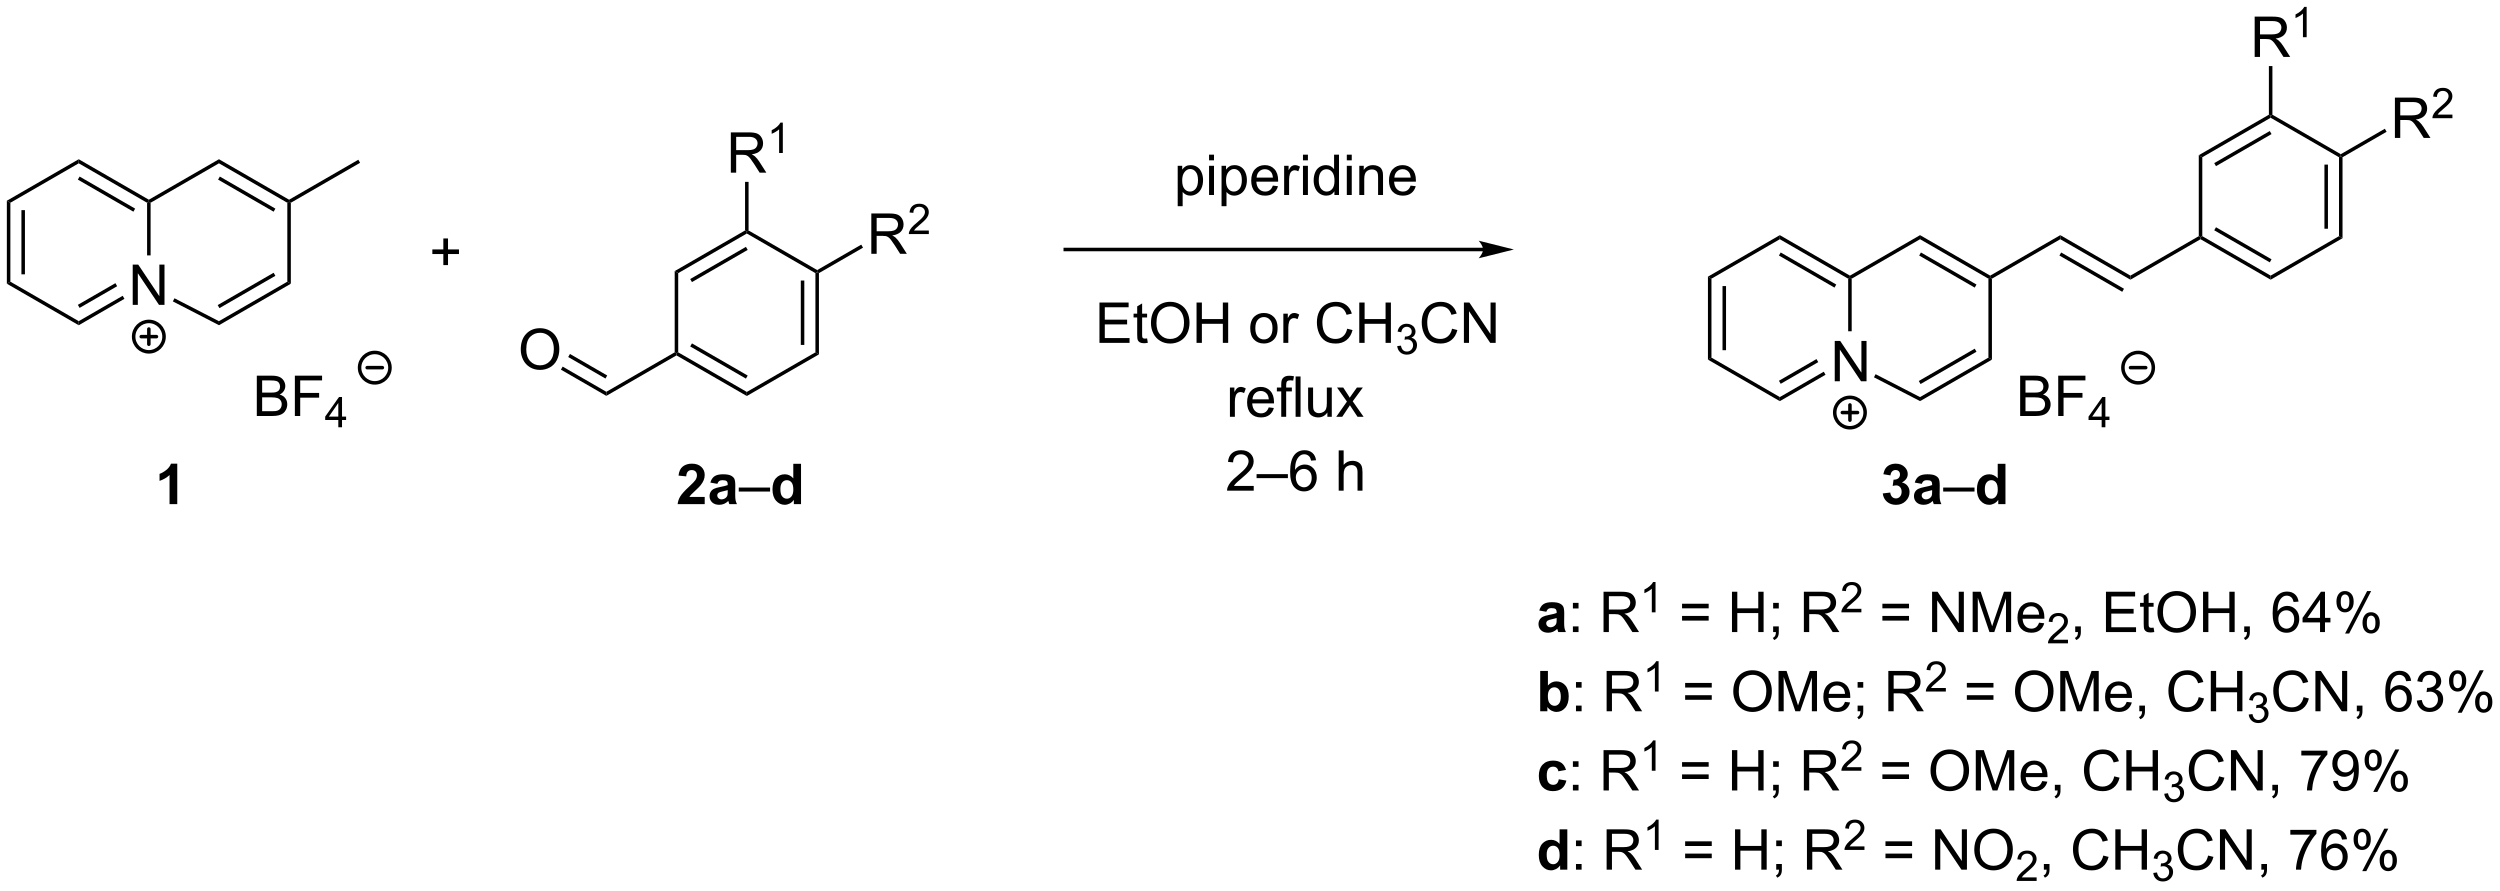 <?xml version="1.0" encoding="UTF-8"?>
<!DOCTYPE svg PUBLIC '-//W3C//DTD SVG 1.0//EN'
          'http://www.w3.org/TR/2001/REC-SVG-20010904/DTD/svg10.dtd'>
<svg stroke-dasharray="none" shape-rendering="auto" xmlns="http://www.w3.org/2000/svg" font-family="'Dialog'" text-rendering="auto" width="974" fill-opacity="1" color-interpolation="auto" color-rendering="auto" preserveAspectRatio="xMidYMid meet" font-size="12px" viewBox="0 0 974 347" fill="black" xmlns:xlink="http://www.w3.org/1999/xlink" stroke="black" image-rendering="auto" stroke-miterlimit="10" stroke-linecap="square" stroke-linejoin="miter" font-style="normal" stroke-width="1" height="347" stroke-dashoffset="0" font-weight="normal" stroke-opacity="1"
><!--Generated by the Batik Graphics2D SVG Generator--><defs id="genericDefs"
  /><g
  ><defs id="defs1"
    ><clipPath clipPathUnits="userSpaceOnUse" id="clipPath1"
      ><path d="M0.646 2.81 L365.773 2.81 L365.773 132.589 L0.646 132.589 L0.646 2.81 Z"
      /></clipPath
      ><clipPath clipPathUnits="userSpaceOnUse" id="clipPath2"
      ><path d="M11.817 116.394 L11.817 242.564 L366.791 242.564 L366.791 116.394 Z"
      /></clipPath
    ></defs
    ><g transform="scale(2.667,2.667) translate(-0.646,-2.81) matrix(1.029,0,0,1.029,-11.509,-116.912)"
    ><path d="M272.281 170.478 L272.281 164.752 L273.059 164.752 L276.067 169.247 L276.067 164.752 L276.794 164.752 L276.794 170.478 L276.015 170.478 L273.007 165.978 L273.007 170.478 L272.281 170.478 Z" stroke="none" clip-path="url(#clipPath2)"
    /></g
    ><g transform="matrix(2.743,0,0,2.743,-32.413,-319.26)"
    ><path d="M254.403 155.684 L254.903 155.973 L254.903 167.184 L254.403 167.473 ZM256.473 157.024 L256.473 166.133 L256.973 166.133 L256.973 157.024 Z" stroke="none" clip-path="url(#clipPath2)"
    /></g
    ><g transform="matrix(2.743,0,0,2.743,-32.413,-319.26)"
    ><path d="M254.403 167.473 L254.903 167.184 L264.612 172.79 L264.612 173.367 Z" stroke="none" clip-path="url(#clipPath2)"
    /></g
    ><g transform="matrix(2.743,0,0,2.743,-32.413,-319.26)"
    ><path d="M264.612 173.367 L264.612 172.79 L270.856 169.185 L271.106 169.618 ZM264.737 170.905 L270.071 167.825 L269.821 167.392 L264.487 170.472 Z" stroke="none" clip-path="url(#clipPath2)"
    /></g
    ><g transform="matrix(2.743,0,0,2.743,-32.413,-319.26)"
    ><path d="M274.821 163.444 L274.321 163.444 L274.321 155.973 L274.571 155.828 L274.821 155.973 Z" stroke="none" clip-path="url(#clipPath2)"
    /></g
    ><g transform="matrix(2.743,0,0,2.743,-32.413,-319.26)"
    ><path d="M274.571 155.54 L274.571 155.828 L274.321 155.973 L264.612 150.367 L264.612 149.79 ZM272.626 156.807 L264.737 152.252 L264.487 152.685 L272.376 157.24 Z" stroke="none" clip-path="url(#clipPath2)"
    /></g
    ><g transform="matrix(2.743,0,0,2.743,-32.413,-319.26)"
    ><path d="M264.612 149.79 L264.612 150.367 L254.903 155.973 L254.403 155.684 Z" stroke="none" clip-path="url(#clipPath2)"
    /></g
    ><g transform="matrix(2.743,0,0,2.743,-32.413,-319.26)"
    ><path d="M277.982 169.982 L278.211 169.538 L284.524 172.794 L284.537 173.363 Z" stroke="none" clip-path="url(#clipPath2)"
    /></g
    ><g transform="matrix(2.743,0,0,2.743,-32.413,-319.26)"
    ><path d="M284.537 173.363 L284.524 172.794 L294.24 167.184 L294.74 167.473 ZM284.6 170.937 L292.545 166.35 L292.295 165.917 L284.35 170.504 Z" stroke="none" clip-path="url(#clipPath2)"
    /></g
    ><g transform="matrix(2.743,0,0,2.743,-32.413,-319.26)"
    ><path d="M294.74 167.473 L294.24 167.184 L294.24 155.973 L294.49 155.828 L294.74 155.973 Z" stroke="none" clip-path="url(#clipPath2)"
    /></g
    ><g transform="matrix(2.743,0,0,2.743,-32.413,-319.26)"
    ><path d="M294.49 155.54 L294.49 155.828 L294.24 155.973 L284.531 150.367 L284.531 149.79 ZM292.545 156.807 L284.656 152.252 L284.406 152.685 L292.295 157.24 Z" stroke="none" clip-path="url(#clipPath2)"
    /></g
    ><g transform="matrix(2.743,0,0,2.743,-32.413,-319.26)"
    ><path d="M284.531 149.79 L284.531 150.367 L274.821 155.973 L274.571 155.828 L274.571 155.54 Z" stroke="none" clip-path="url(#clipPath2)"
    /></g
    ><g transform="matrix(2.743,0,0,2.743,-32.413,-319.26)"
    ><path d="M294.74 155.973 L294.49 155.828 L294.49 155.54 L304.449 149.79 L304.449 150.367 Z" stroke="none" clip-path="url(#clipPath2)"
    /></g
    ><g stroke-width="0.5" transform="matrix(2.743,0,0,2.743,-32.413,-319.26)" stroke-linejoin="round" stroke-linecap="round"
    ><path fill="none" d="M274.571 177.147 C273.378 177.147 272.411 176.18 272.411 174.987 C272.411 173.794 273.378 172.827 274.571 172.827 C275.764 172.827 276.731 173.794 276.731 174.987 C276.731 176.18 275.764 177.147 274.571 177.147 M273.491 174.987 L275.651 174.987 M274.571 173.907 L274.571 176.067" clip-path="url(#clipPath2)"
    /></g
    ><g transform="matrix(2.743,0,0,2.743,-32.413,-319.26)"
    ><path d="M304.449 150.367 L304.449 149.79 L314.409 155.54 L314.409 156.117 ZM304.324 152.685 L313.248 157.838 L313.498 157.405 L304.574 152.252 Z" stroke="none" clip-path="url(#clipPath2)"
    /></g
    ><g transform="matrix(2.743,0,0,2.743,-32.413,-319.26)"
    ><path d="M314.409 156.117 L314.409 155.54 L324.118 149.934 L324.368 150.078 L324.368 150.367 Z" stroke="none" clip-path="url(#clipPath2)"
    /></g
    ><g transform="matrix(2.743,0,0,2.743,-32.413,-319.26)"
    ><path d="M324.368 150.367 L324.368 150.078 L324.618 149.934 L334.327 155.54 L334.327 156.117 ZM326.313 149.1 L334.202 153.655 L334.452 153.222 L326.563 148.667 Z" stroke="none" clip-path="url(#clipPath2)"
    /></g
    ><g transform="matrix(2.743,0,0,2.743,-32.413,-319.26)"
    ><path d="M334.327 156.117 L334.327 155.54 L344.036 149.934 L344.536 150.223 Z" stroke="none" clip-path="url(#clipPath2)"
    /></g
    ><g transform="matrix(2.743,0,0,2.743,-32.413,-319.26)"
    ><path d="M344.536 150.223 L344.036 149.934 L344.036 138.723 L344.286 138.578 L344.536 138.723 ZM342.466 148.883 L342.466 139.774 L341.966 139.774 L341.966 148.883 Z" stroke="none" clip-path="url(#clipPath2)"
    /></g
    ><g transform="matrix(2.743,0,0,2.743,-32.413,-319.26)"
    ><path d="M344.286 138.29 L344.286 138.578 L344.036 138.723 L334.327 133.117 L334.327 132.828 L334.577 132.684 Z" stroke="none" clip-path="url(#clipPath2)"
    /></g
    ><g transform="matrix(2.743,0,0,2.743,-32.413,-319.26)"
    ><path d="M334.077 132.684 L334.327 132.828 L334.327 133.117 L324.618 138.723 L324.118 138.434 ZM334.202 135.002 L326.313 139.557 L326.563 139.99 L334.452 135.435 Z" stroke="none" clip-path="url(#clipPath2)"
    /></g
    ><g transform="matrix(2.743,0,0,2.743,-32.413,-319.26)"
    ><path d="M324.118 138.434 L324.618 138.723 L324.618 149.934 L324.368 150.078 L324.118 149.934 Z" stroke="none" clip-path="url(#clipPath2)"
    /></g
    ><g transform="matrix(2.743,0,0,2.743,-32.413,-319.26)"
    ><path d="M351.976 135.978 L351.976 130.252 L354.515 130.252 Q355.281 130.252 355.679 130.405 Q356.077 130.559 356.315 130.95 Q356.554 131.34 356.554 131.814 Q356.554 132.424 356.158 132.843 Q355.765 133.26 354.94 133.372 Q355.241 133.518 355.398 133.658 Q355.728 133.963 356.025 134.418 L357.023 135.978 L356.07 135.978 L355.312 134.786 Q354.978 134.27 354.762 133.997 Q354.549 133.723 354.38 133.614 Q354.21 133.504 354.033 133.463 Q353.906 133.434 353.611 133.434 L352.734 133.434 L352.734 135.978 L351.976 135.978 ZM352.734 132.778 L354.361 132.778 Q354.882 132.778 355.174 132.671 Q355.468 132.564 355.619 132.327 Q355.773 132.09 355.773 131.814 Q355.773 131.408 355.476 131.148 Q355.182 130.885 354.546 130.885 L352.734 130.885 L352.734 132.778 Z" stroke="none" clip-path="url(#clipPath2)"
    /></g
    ><g transform="matrix(2.743,0,0,2.743,-32.413,-319.26)"
    ><path d="M360.144 132.671 L360.144 133.178 L357.305 133.178 Q357.299 132.987 357.367 132.811 Q357.474 132.522 357.713 132.241 Q357.953 131.96 358.404 131.59 Q359.103 131.016 359.349 130.68 Q359.596 130.344 359.596 130.046 Q359.596 129.733 359.371 129.518 Q359.148 129.302 358.787 129.302 Q358.406 129.302 358.178 129.53 Q357.949 129.758 357.947 130.163 L357.404 130.108 Q357.461 129.501 357.824 129.184 Q358.187 128.866 358.799 128.866 Q359.418 128.866 359.777 129.21 Q360.139 129.552 360.139 130.057 Q360.139 130.315 360.033 130.565 Q359.928 130.813 359.682 131.089 Q359.437 131.364 358.869 131.844 Q358.394 132.243 358.26 132.385 Q358.125 132.528 358.037 132.671 L360.144 132.671 Z" stroke="none" clip-path="url(#clipPath2)"
    /></g
    ><g transform="matrix(2.743,0,0,2.743,-32.413,-319.26)"
    ><path d="M344.536 138.723 L344.286 138.578 L344.286 138.29 L350.546 134.676 L350.796 135.109 Z" stroke="none" clip-path="url(#clipPath2)"
    /></g
    ><g transform="matrix(2.743,0,0,2.743,-32.413,-319.26)"
    ><path d="M332.057 124.478 L332.057 118.752 L334.596 118.752 Q335.362 118.752 335.76 118.906 Q336.159 119.059 336.396 119.45 Q336.635 119.84 336.635 120.314 Q336.635 120.924 336.24 121.343 Q335.846 121.76 335.021 121.872 Q335.323 122.017 335.479 122.158 Q335.81 122.463 336.107 122.918 L337.104 124.478 L336.151 124.478 L335.393 123.286 Q335.06 122.77 334.844 122.497 Q334.63 122.223 334.461 122.114 Q334.292 122.004 334.115 121.963 Q333.987 121.934 333.693 121.934 L332.815 121.934 L332.815 124.478 L332.057 124.478 ZM332.815 121.278 L334.443 121.278 Q334.964 121.278 335.255 121.171 Q335.55 121.064 335.7 120.827 Q335.854 120.59 335.854 120.314 Q335.854 119.908 335.557 119.648 Q335.263 119.385 334.628 119.385 L332.815 119.385 L332.815 121.278 Z" stroke="none" clip-path="url(#clipPath2)"
    /></g
    ><g transform="matrix(2.743,0,0,2.743,-32.413,-319.26)"
    ><path d="M339.441 121.678 L338.913 121.678 L338.913 118.317 Q338.722 118.499 338.413 118.68 Q338.105 118.862 337.859 118.954 L337.859 118.444 Q338.3 118.235 338.63 117.94 Q338.962 117.643 339.101 117.366 L339.441 117.366 L339.441 121.678 Z" stroke="none" clip-path="url(#clipPath2)"
    /></g
    ><g transform="matrix(2.743,0,0,2.743,-32.413,-319.26)"
    ><path d="M334.577 132.684 L334.327 132.828 L334.077 132.684 L334.077 125.778 L334.577 125.778 Z" stroke="none" clip-path="url(#clipPath2)"
    /></g
    ><g transform="matrix(2.743,0,0,2.743,-32.413,-319.26)"
    ><path d="M30.667 159.696 L30.667 153.969 L31.446 153.969 L34.453 158.464 L34.453 153.969 L35.18 153.969 L35.18 159.696 L34.401 159.696 L31.393 155.196 L31.393 159.696 L30.667 159.696 Z" stroke="none" clip-path="url(#clipPath2)"
    /></g
    ><g transform="matrix(2.743,0,0,2.743,-32.413,-319.26)"
    ><path d="M12.789 144.902 L13.289 145.19 L13.289 156.402 L12.789 156.69 ZM14.859 146.241 L14.859 155.351 L15.359 155.351 L15.359 146.241 Z" stroke="none" clip-path="url(#clipPath2)"
    /></g
    ><g transform="matrix(2.743,0,0,2.743,-32.413,-319.26)"
    ><path d="M12.789 156.69 L13.289 156.402 L22.998 162.007 L22.998 162.585 Z" stroke="none" clip-path="url(#clipPath2)"
    /></g
    ><g transform="matrix(2.743,0,0,2.743,-32.413,-319.26)"
    ><path d="M22.998 162.585 L22.998 162.007 L29.242 158.403 L29.492 158.835 ZM23.123 160.122 L28.457 157.043 L28.207 156.61 L22.873 159.689 Z" stroke="none" clip-path="url(#clipPath2)"
    /></g
    ><g transform="matrix(2.743,0,0,2.743,-32.413,-319.26)"
    ><path d="M33.208 152.662 L32.708 152.662 L32.708 145.19 L32.958 145.046 L33.208 145.19 Z" stroke="none" clip-path="url(#clipPath2)"
    /></g
    ><g transform="matrix(2.743,0,0,2.743,-32.413,-319.26)"
    ><path d="M32.958 144.757 L32.958 145.046 L32.708 145.19 L22.998 139.585 L22.998 139.007 ZM31.013 146.025 L23.123 141.47 L22.873 141.903 L30.763 146.458 Z" stroke="none" clip-path="url(#clipPath2)"
    /></g
    ><g transform="matrix(2.743,0,0,2.743,-32.413,-319.26)"
    ><path d="M22.998 139.007 L22.998 139.585 L13.289 145.19 L12.789 144.902 Z" stroke="none" clip-path="url(#clipPath2)"
    /></g
    ><g transform="matrix(2.743,0,0,2.743,-32.413,-319.26)"
    ><path d="M36.368 159.2 L36.597 158.756 L42.91 162.011 L42.924 162.581 Z" stroke="none" clip-path="url(#clipPath2)"
    /></g
    ><g transform="matrix(2.743,0,0,2.743,-32.413,-319.26)"
    ><path d="M42.924 162.581 L42.91 162.011 L52.626 156.402 L53.126 156.69 ZM42.986 160.155 L50.931 155.567 L50.681 155.134 L42.736 159.722 Z" stroke="none" clip-path="url(#clipPath2)"
    /></g
    ><g transform="matrix(2.743,0,0,2.743,-32.413,-319.26)"
    ><path d="M53.126 156.69 L52.626 156.402 L52.626 145.19 L52.876 145.046 L53.126 145.19 Z" stroke="none" clip-path="url(#clipPath2)"
    /></g
    ><g transform="matrix(2.743,0,0,2.743,-32.413,-319.26)"
    ><path d="M52.876 144.757 L52.876 145.046 L52.626 145.19 L42.917 139.585 L42.917 139.007 ZM50.931 146.025 L43.042 141.47 L42.792 141.903 L50.681 146.458 Z" stroke="none" clip-path="url(#clipPath2)"
    /></g
    ><g transform="matrix(2.743,0,0,2.743,-32.413,-319.26)"
    ><path d="M42.917 139.007 L42.917 139.585 L33.208 145.19 L32.958 145.046 L32.958 144.757 Z" stroke="none" clip-path="url(#clipPath2)"
    /></g
    ><g transform="matrix(2.743,0,0,2.743,-32.413,-319.26)"
    ><path d="M53.126 145.19 L52.876 145.046 L52.876 144.757 L62.711 139.079 L62.961 139.512 Z" stroke="none" clip-path="url(#clipPath2)"
    /></g
    ><g stroke-width="0.5" transform="matrix(2.743,0,0,2.743,-32.413,-319.26)" stroke-linejoin="round" stroke-linecap="round"
    ><path fill="none" d="M32.958 166.364 C31.765 166.364 30.798 165.397 30.798 164.204 C30.798 163.011 31.765 162.044 32.958 162.044 C34.151 162.044 35.118 163.011 35.118 164.204 C35.118 165.397 34.151 166.364 32.958 166.364 M31.878 164.204 L34.038 164.204 M32.958 163.124 L32.958 165.284" clip-path="url(#clipPath2)"
    /></g
    ><g transform="matrix(2.743,0,0,2.743,-32.413,-319.26)"
    ><path d="M107.896 166.868 L107.896 166.579 L108.146 166.435 L117.89 172.061 L117.89 172.638 ZM109.849 165.597 L117.765 170.167 L118.015 169.734 L110.099 165.164 Z" stroke="none" clip-path="url(#clipPath2)"
    /></g
    ><g transform="matrix(2.743,0,0,2.743,-32.413,-319.26)"
    ><path d="M117.89 172.638 L117.89 172.061 L127.634 166.435 L128.134 166.724 Z" stroke="none" clip-path="url(#clipPath2)"
    /></g
    ><g transform="matrix(2.743,0,0,2.743,-32.413,-319.26)"
    ><path d="M128.134 166.724 L127.634 166.435 L127.634 155.184 L127.884 155.04 L128.134 155.184 ZM126.057 165.38 L126.057 156.239 L125.557 156.239 L125.557 165.38 Z" stroke="none" clip-path="url(#clipPath2)"
    /></g
    ><g transform="matrix(2.743,0,0,2.743,-32.413,-319.26)"
    ><path d="M127.884 154.751 L127.884 155.04 L127.634 155.184 L117.89 149.558 L117.89 149.269 L118.14 149.125 Z" stroke="none" clip-path="url(#clipPath2)"
    /></g
    ><g transform="matrix(2.743,0,0,2.743,-32.413,-319.26)"
    ><path d="M117.64 149.125 L117.89 149.269 L117.89 149.558 L108.146 155.184 L107.646 154.895 ZM117.765 151.452 L109.849 156.022 L110.099 156.455 L118.015 151.885 Z" stroke="none" clip-path="url(#clipPath2)"
    /></g
    ><g transform="matrix(2.743,0,0,2.743,-32.413,-319.26)"
    ><path d="M107.646 154.895 L108.146 155.184 L108.146 166.435 L107.896 166.579 L107.646 166.435 Z" stroke="none" clip-path="url(#clipPath2)"
    /></g
    ><g transform="matrix(2.743,0,0,2.743,-32.413,-319.26)"
    ><path d="M107.646 166.435 L107.896 166.579 L107.896 166.868 L97.937 172.618 L97.937 172.041 Z" stroke="none" clip-path="url(#clipPath2)"
    /></g
    ><g transform="matrix(2.743,0,0,2.743,-32.413,-319.26)"
    ><path d="M85.783 166.044 Q85.783 164.617 86.549 163.812 Q87.315 163.005 88.525 163.005 Q89.317 163.005 89.953 163.385 Q90.591 163.763 90.924 164.44 Q91.26 165.117 91.26 165.976 Q91.26 166.849 90.908 167.536 Q90.557 168.224 89.911 168.578 Q89.268 168.932 88.52 168.932 Q87.713 168.932 87.075 168.542 Q86.44 168.148 86.112 167.474 Q85.783 166.797 85.783 166.044 ZM86.565 166.055 Q86.565 167.091 87.119 167.687 Q87.677 168.281 88.518 168.281 Q89.372 168.281 89.924 167.68 Q90.479 167.078 90.479 165.974 Q90.479 165.273 90.242 164.752 Q90.005 164.232 89.549 163.945 Q89.096 163.656 88.528 163.656 Q87.723 163.656 87.143 164.211 Q86.565 164.763 86.565 166.055 Z" stroke="none" clip-path="url(#clipPath2)"
    /></g
    ><g transform="matrix(2.743,0,0,2.743,-32.413,-319.26)"
    ><path d="M97.937 172.041 L97.937 172.618 L91.486 168.894 L91.736 168.461 ZM98.062 169.723 L92.771 166.668 L92.521 167.101 L97.812 170.156 Z" stroke="none" clip-path="url(#clipPath2)"
    /></g
    ><g transform="matrix(2.743,0,0,2.743,-32.413,-319.26)"
    ><path d="M135.574 152.44 L135.574 146.713 L138.113 146.713 Q138.879 146.713 139.277 146.867 Q139.675 147.02 139.912 147.411 Q140.152 147.802 140.152 148.275 Q140.152 148.885 139.756 149.304 Q139.363 149.721 138.537 149.833 Q138.839 149.979 138.996 150.119 Q139.326 150.424 139.623 150.88 L140.621 152.44 L139.668 152.44 L138.91 151.247 Q138.576 150.731 138.36 150.458 Q138.147 150.184 137.977 150.075 Q137.808 149.965 137.631 149.924 Q137.504 149.895 137.209 149.895 L136.332 149.895 L136.332 152.44 L135.574 152.44 ZM136.332 149.239 L137.959 149.239 Q138.48 149.239 138.772 149.132 Q139.066 149.025 139.217 148.788 Q139.371 148.552 139.371 148.275 Q139.371 147.869 139.074 147.609 Q138.78 147.346 138.144 147.346 L136.332 147.346 L136.332 149.239 Z" stroke="none" clip-path="url(#clipPath2)"
    /></g
    ><g transform="matrix(2.743,0,0,2.743,-32.413,-319.26)"
    ><path d="M143.743 149.132 L143.743 149.639 L140.903 149.639 Q140.897 149.448 140.965 149.272 Q141.073 148.983 141.311 148.702 Q141.551 148.421 142.002 148.052 Q142.702 147.477 142.948 147.141 Q143.194 146.805 143.194 146.507 Q143.194 146.194 142.969 145.979 Q142.746 145.762 142.385 145.762 Q142.004 145.762 141.776 145.991 Q141.547 146.22 141.545 146.624 L141.002 146.569 Q141.059 145.962 141.422 145.645 Q141.785 145.327 142.397 145.327 Q143.016 145.327 143.375 145.671 Q143.737 146.012 143.737 146.518 Q143.737 146.776 143.631 147.026 Q143.526 147.274 143.28 147.55 Q143.035 147.825 142.467 148.305 Q141.993 148.704 141.858 148.846 Q141.723 148.989 141.635 149.132 L143.743 149.132 Z" stroke="none" clip-path="url(#clipPath2)"
    /></g
    ><g transform="matrix(2.743,0,0,2.743,-32.413,-319.26)"
    ><path d="M128.134 155.184 L127.884 155.04 L127.884 154.751 L134.144 151.137 L134.394 151.57 Z" stroke="none" clip-path="url(#clipPath2)"
    /></g
    ><g transform="matrix(2.743,0,0,2.743,-32.413,-319.26)"
    ><path d="M115.621 140.919 L115.621 135.193 L118.16 135.193 Q118.925 135.193 119.324 135.347 Q119.722 135.5 119.959 135.891 Q120.199 136.281 120.199 136.755 Q120.199 137.365 119.803 137.784 Q119.41 138.201 118.584 138.313 Q118.886 138.459 119.043 138.599 Q119.373 138.904 119.67 139.36 L120.668 140.919 L119.714 140.919 L118.957 139.727 Q118.623 139.211 118.407 138.938 Q118.194 138.664 118.024 138.555 Q117.855 138.446 117.678 138.404 Q117.55 138.375 117.256 138.375 L116.378 138.375 L116.378 140.919 L115.621 140.919 ZM116.378 137.719 L118.006 137.719 Q118.527 137.719 118.819 137.612 Q119.113 137.505 119.264 137.268 Q119.418 137.031 119.418 136.755 Q119.418 136.349 119.121 136.089 Q118.826 135.826 118.191 135.826 L116.378 135.826 L116.378 137.719 Z" stroke="none" clip-path="url(#clipPath2)"
    /></g
    ><g transform="matrix(2.743,0,0,2.743,-32.413,-319.26)"
    ><path d="M123.004 138.119 L122.477 138.119 L122.477 134.758 Q122.285 134.94 121.977 135.121 Q121.668 135.303 121.422 135.395 L121.422 134.885 Q121.863 134.676 122.194 134.381 Q122.525 134.084 122.664 133.807 L123.004 133.807 L123.004 138.119 Z" stroke="none" clip-path="url(#clipPath2)"
    /></g
    ><g transform="matrix(2.743,0,0,2.743,-32.413,-319.26)"
    ><path d="M118.14 149.125 L117.89 149.269 L117.64 149.125 L117.64 142.22 L118.14 142.22 Z" stroke="none" clip-path="url(#clipPath2)"
    /></g
    ><g transform="matrix(2.743,0,0,2.743,-32.413,-319.26)"
    ><path d="M222.465 151.578 L163.122 151.578 L162.872 151.578 L162.872 152.078 L163.122 152.078 L222.465 152.078 L222.715 152.078 L222.715 151.578 L222.465 151.578 ZM226.84 151.828 L221.84 150.578 C221.84 150.578 222.465 151.281 222.465 151.828 C222.465 152.375 221.84 153.078 221.84 153.078 Z" stroke="none" clip-path="url(#clipPath2)"
    /></g
    ><g transform="matrix(2.743,0,0,2.743,-32.413,-319.26)"
    ><path d="M231.445 203.283 L230.448 203.103 Q230.617 202.501 231.026 202.212 Q231.437 201.923 232.245 201.923 Q232.979 201.923 233.339 202.098 Q233.698 202.27 233.844 202.538 Q233.992 202.806 233.992 203.52 L233.979 204.801 Q233.979 205.348 234.031 205.608 Q234.086 205.869 234.229 206.166 L233.143 206.166 Q233.101 206.056 233.039 205.84 Q233.01 205.744 233 205.712 Q232.719 205.986 232.398 206.124 Q232.078 206.259 231.714 206.259 Q231.073 206.259 230.703 205.913 Q230.336 205.564 230.336 205.033 Q230.336 204.681 230.502 204.405 Q230.672 204.129 230.974 203.983 Q231.276 203.837 231.846 203.728 Q232.617 203.582 232.914 203.457 L232.914 203.348 Q232.914 203.033 232.758 202.897 Q232.601 202.762 232.167 202.762 Q231.875 202.762 231.711 202.879 Q231.547 202.994 231.445 203.283 ZM232.914 204.173 Q232.703 204.244 232.245 204.343 Q231.789 204.439 231.648 204.533 Q231.432 204.684 231.432 204.918 Q231.432 205.15 231.604 205.319 Q231.776 205.486 232.042 205.486 Q232.339 205.486 232.609 205.291 Q232.807 205.142 232.87 204.926 Q232.914 204.785 232.914 204.392 L232.914 204.173 Z" stroke="none" clip-path="url(#clipPath2)"
    /></g
    ><g transform="matrix(2.743,0,0,2.743,-32.413,-319.26)"
    ><path d="M235.222 202.816 L235.222 202.017 L236.022 202.017 L236.022 202.816 L235.222 202.816 ZM235.222 206.166 L235.222 205.363 L236.022 205.363 L236.022 206.166 L235.222 206.166 ZM239.574 206.166 L239.574 200.439 L242.113 200.439 Q242.879 200.439 243.277 200.593 Q243.676 200.746 243.913 201.137 Q244.152 201.528 244.152 202.001 Q244.152 202.611 243.756 203.03 Q243.363 203.447 242.538 203.559 Q242.84 203.705 242.996 203.845 Q243.327 204.15 243.624 204.606 L244.621 206.166 L243.668 206.166 L242.91 204.973 Q242.577 204.457 242.361 204.184 Q242.147 203.91 241.978 203.801 Q241.809 203.691 241.631 203.65 Q241.504 203.621 241.209 203.621 L240.332 203.621 L240.332 206.166 L239.574 206.166 ZM240.332 202.965 L241.959 202.965 Q242.48 202.965 242.772 202.858 Q243.066 202.751 243.217 202.514 Q243.371 202.278 243.371 202.001 Q243.371 201.595 243.074 201.335 Q242.78 201.072 242.144 201.072 L240.332 201.072 L240.332 202.965 Z" stroke="none" clip-path="url(#clipPath2)"
    /></g
    ><g transform="matrix(2.743,0,0,2.743,-32.413,-319.26)"
    ><path d="M246.958 203.365 L246.43 203.365 L246.43 200.004 Q246.239 200.186 245.93 200.367 Q245.622 200.549 245.376 200.641 L245.376 200.131 Q245.817 199.922 246.147 199.627 Q246.479 199.33 246.618 199.053 L246.958 199.053 L246.958 203.365 Z" stroke="none" clip-path="url(#clipPath2)"
    /></g
    ><g transform="matrix(2.743,0,0,2.743,-32.413,-319.26)"
    ><path d="M254.507 202.798 L250.726 202.798 L250.726 202.142 L254.507 202.142 L254.507 202.798 ZM254.507 204.535 L250.726 204.535 L250.726 203.879 L254.507 203.879 L254.507 204.535 ZM257.816 206.166 L257.816 200.439 L258.574 200.439 L258.574 202.791 L261.55 202.791 L261.55 200.439 L262.308 200.439 L262.308 206.166 L261.55 206.166 L261.55 203.465 L258.574 203.465 L258.574 206.166 L257.816 206.166 ZM263.664 202.816 L263.664 202.017 L264.466 202.017 L264.466 202.816 L263.664 202.816 ZM263.664 206.166 L263.664 205.363 L264.466 205.363 L264.466 206.166 Q264.466 206.608 264.31 206.879 Q264.153 207.15 263.812 207.298 L263.617 206.999 Q263.841 206.9 263.945 206.71 Q264.052 206.522 264.062 206.166 L263.664 206.166 ZM268.028 206.166 L268.028 200.439 L270.567 200.439 Q271.333 200.439 271.731 200.593 Q272.13 200.746 272.367 201.137 Q272.606 201.528 272.606 202.001 Q272.606 202.611 272.211 203.03 Q271.817 203.447 270.992 203.559 Q271.294 203.705 271.45 203.845 Q271.781 204.15 272.078 204.606 L273.075 206.166 L272.122 206.166 L271.364 204.973 Q271.031 204.457 270.815 204.184 Q270.601 203.91 270.432 203.801 Q270.263 203.691 270.086 203.65 Q269.958 203.621 269.664 203.621 L268.786 203.621 L268.786 206.166 L268.028 206.166 ZM268.786 202.965 L270.414 202.965 Q270.935 202.965 271.226 202.858 Q271.52 202.751 271.671 202.514 Q271.825 202.278 271.825 202.001 Q271.825 201.595 271.528 201.335 Q271.234 201.072 270.599 201.072 L268.786 201.072 L268.786 202.965 Z" stroke="none" clip-path="url(#clipPath2)"
    /></g
    ><g transform="matrix(2.743,0,0,2.743,-32.413,-319.26)"
    ><path d="M276.197 202.858 L276.197 203.365 L273.357 203.365 Q273.351 203.174 273.42 202.998 Q273.527 202.709 273.765 202.428 Q274.005 202.147 274.457 201.778 Q275.156 201.203 275.402 200.867 Q275.648 200.531 275.648 200.233 Q275.648 199.92 275.423 199.705 Q275.201 199.488 274.839 199.488 Q274.459 199.488 274.23 199.717 Q274.002 199.946 274 200.35 L273.457 200.295 Q273.513 199.688 273.877 199.371 Q274.24 199.053 274.851 199.053 Q275.47 199.053 275.83 199.397 Q276.191 199.738 276.191 200.244 Q276.191 200.502 276.086 200.752 Q275.98 201 275.734 201.276 Q275.49 201.551 274.921 202.031 Q274.447 202.43 274.312 202.572 Q274.177 202.715 274.089 202.858 L276.197 202.858 Z" stroke="none" clip-path="url(#clipPath2)"
    /></g
    ><g transform="matrix(2.743,0,0,2.743,-32.413,-319.26)"
    ><path d="M282.962 202.798 L279.18 202.798 L279.18 202.142 L282.962 202.142 L282.962 202.798 ZM282.962 204.535 L279.18 204.535 L279.18 203.879 L282.962 203.879 L282.962 204.535 ZM286.239 206.166 L286.239 200.439 L287.017 200.439 L290.025 204.934 L290.025 200.439 L290.752 200.439 L290.752 206.166 L289.973 206.166 L286.965 201.666 L286.965 206.166 L286.239 206.166 ZM292.001 206.166 L292.001 200.439 L293.141 200.439 L294.498 204.494 Q294.685 205.059 294.771 205.34 Q294.868 205.028 295.076 204.423 L296.446 200.439 L297.467 200.439 L297.467 206.166 L296.735 206.166 L296.735 201.371 L295.071 206.166 L294.389 206.166 L292.732 201.291 L292.732 206.166 L292.001 206.166 ZM301.438 204.83 L302.165 204.918 Q301.993 205.556 301.527 205.908 Q301.063 206.259 300.342 206.259 Q299.43 206.259 298.896 205.699 Q298.365 205.137 298.365 204.126 Q298.365 203.08 298.904 202.501 Q299.443 201.923 300.303 201.923 Q301.133 201.923 301.659 202.491 Q302.188 203.056 302.188 204.082 Q302.188 204.145 302.185 204.27 L299.092 204.27 Q299.131 204.955 299.477 205.319 Q299.826 205.681 300.344 205.681 Q300.732 205.681 301.006 205.478 Q301.279 205.275 301.438 204.83 ZM299.131 203.691 L301.446 203.691 Q301.399 203.168 301.18 202.908 Q300.844 202.501 300.31 202.501 Q299.826 202.501 299.495 202.827 Q299.165 203.15 299.131 203.691 Z" stroke="none" clip-path="url(#clipPath2)"
    /></g
    ><g transform="matrix(2.743,0,0,2.743,-32.413,-319.26)"
    ><path d="M305.542 207.258 L305.542 207.766 L302.702 207.766 Q302.696 207.574 302.764 207.398 Q302.872 207.109 303.11 206.828 Q303.35 206.547 303.801 206.178 Q304.501 205.603 304.747 205.268 Q304.993 204.931 304.993 204.633 Q304.993 204.32 304.768 204.105 Q304.546 203.888 304.184 203.888 Q303.803 203.888 303.575 204.117 Q303.346 204.346 303.344 204.75 L302.801 204.695 Q302.858 204.088 303.221 203.771 Q303.585 203.453 304.196 203.453 Q304.815 203.453 305.174 203.797 Q305.536 204.138 305.536 204.644 Q305.536 204.902 305.43 205.152 Q305.325 205.4 305.079 205.676 Q304.835 205.951 304.266 206.431 Q303.792 206.83 303.657 206.972 Q303.522 207.115 303.434 207.258 L305.542 207.258 Z" stroke="none" clip-path="url(#clipPath2)"
    /></g
    ><g transform="matrix(2.743,0,0,2.743,-32.413,-319.26)"
    ><path d="M306.568 206.166 L306.568 205.363 L307.37 205.363 L307.37 206.166 Q307.37 206.608 307.214 206.879 Q307.058 207.15 306.716 207.298 L306.521 206.999 Q306.745 206.9 306.849 206.71 Q306.956 206.522 306.966 206.166 L306.568 206.166 ZM310.935 206.166 L310.935 200.439 L315.076 200.439 L315.076 201.113 L311.693 201.113 L311.693 202.869 L314.862 202.869 L314.862 203.541 L311.693 203.541 L311.693 205.488 L315.209 205.488 L315.209 206.166 L310.935 206.166 ZM317.701 205.535 L317.802 206.158 Q317.505 206.22 317.271 206.22 Q316.888 206.22 316.677 206.1 Q316.466 205.978 316.38 205.78 Q316.295 205.582 316.295 204.949 L316.295 202.564 L315.779 202.564 L315.779 202.017 L316.295 202.017 L316.295 200.988 L316.995 200.566 L316.995 202.017 L317.701 202.017 L317.701 202.564 L316.995 202.564 L316.995 204.988 Q316.995 205.291 317.031 205.376 Q317.068 205.462 317.151 205.514 Q317.237 205.564 317.394 205.564 Q317.511 205.564 317.701 205.535 ZM318.249 203.376 Q318.249 201.949 319.015 201.145 Q319.78 200.337 320.991 200.337 Q321.783 200.337 322.418 200.718 Q323.056 201.095 323.39 201.772 Q323.726 202.449 323.726 203.309 Q323.726 204.181 323.374 204.869 Q323.022 205.556 322.377 205.91 Q321.733 206.264 320.986 206.264 Q320.179 206.264 319.541 205.874 Q318.905 205.481 318.577 204.806 Q318.249 204.129 318.249 203.376 ZM319.03 203.387 Q319.03 204.423 319.585 205.02 Q320.142 205.613 320.983 205.613 Q321.837 205.613 322.39 205.012 Q322.944 204.41 322.944 203.306 Q322.944 202.606 322.707 202.085 Q322.47 201.564 322.015 201.278 Q321.561 200.988 320.994 200.988 Q320.189 200.988 319.608 201.543 Q319.03 202.095 319.03 203.387 ZM324.724 206.166 L324.724 200.439 L325.482 200.439 L325.482 202.791 L328.459 202.791 L328.459 200.439 L329.216 200.439 L329.216 206.166 L328.459 206.166 L328.459 203.465 L325.482 203.465 L325.482 206.166 L324.724 206.166 ZM330.572 206.166 L330.572 205.363 L331.374 205.363 L331.374 206.166 Q331.374 206.608 331.218 206.879 Q331.061 207.15 330.72 207.298 L330.525 206.999 Q330.749 206.9 330.853 206.71 Q330.96 206.522 330.97 206.166 L330.572 206.166 ZM338.288 201.84 L337.587 201.895 Q337.494 201.481 337.322 201.293 Q337.038 200.994 336.619 200.994 Q336.283 200.994 336.03 201.181 Q335.697 201.423 335.504 201.889 Q335.314 202.353 335.306 203.212 Q335.561 202.824 335.929 202.637 Q336.296 202.449 336.697 202.449 Q337.4 202.449 337.895 202.968 Q338.39 203.486 338.39 204.306 Q338.39 204.845 338.155 205.309 Q337.923 205.77 337.517 206.017 Q337.111 206.264 336.595 206.264 Q335.718 206.264 335.163 205.619 Q334.608 204.97 334.608 203.486 Q334.608 201.824 335.22 201.072 Q335.757 200.416 336.663 200.416 Q337.337 200.416 337.77 200.796 Q338.202 201.173 338.288 201.84 ZM335.416 204.309 Q335.416 204.673 335.569 205.007 Q335.726 205.337 336.002 205.512 Q336.28 205.684 336.585 205.684 Q337.03 205.684 337.351 205.324 Q337.671 204.965 337.671 204.348 Q337.671 203.754 337.353 203.413 Q337.038 203.072 336.556 203.072 Q336.08 203.072 335.746 203.413 Q335.416 203.754 335.416 204.309 ZM341.341 206.166 L341.341 204.793 L338.857 204.793 L338.857 204.15 L341.472 200.439 L342.045 200.439 L342.045 204.15 L342.818 204.15 L342.818 204.793 L342.045 204.793 L342.045 206.166 L341.341 206.166 ZM341.341 204.15 L341.341 201.566 L339.55 204.15 L341.341 204.15 ZM343.671 201.814 Q343.671 201.199 343.978 200.77 Q344.288 200.34 344.874 200.34 Q345.413 200.34 345.765 200.725 Q346.119 201.111 346.119 201.856 Q346.119 202.582 345.762 202.975 Q345.405 203.369 344.882 203.369 Q344.361 203.369 344.015 202.983 Q343.671 202.595 343.671 201.814 ZM344.892 200.824 Q344.632 200.824 344.457 201.051 Q344.283 201.278 344.283 201.884 Q344.283 202.434 344.457 202.66 Q344.634 202.884 344.892 202.884 Q345.158 202.884 345.332 202.658 Q345.507 202.431 345.507 201.83 Q345.507 201.275 345.33 201.051 Q345.155 200.824 344.892 200.824 ZM344.897 206.376 L348.03 200.34 L348.601 200.34 L345.478 206.376 L344.897 206.376 ZM347.374 204.822 Q347.374 204.205 347.681 203.778 Q347.991 203.348 348.58 203.348 Q349.119 203.348 349.473 203.733 Q349.827 204.119 349.827 204.863 Q349.827 205.59 349.468 205.983 Q349.111 206.376 348.585 206.376 Q348.064 206.376 347.718 205.988 Q347.374 205.598 347.374 204.822 ZM348.601 203.832 Q348.335 203.832 348.16 204.059 Q347.986 204.285 347.986 204.892 Q347.986 205.439 348.16 205.666 Q348.337 205.892 348.595 205.892 Q348.866 205.892 349.038 205.666 Q349.212 205.439 349.212 204.837 Q349.212 204.283 349.035 204.059 Q348.861 203.832 348.601 203.832 Z" stroke="none" clip-path="url(#clipPath2)"
    /></g
    ><g transform="matrix(2.743,0,0,2.743,-32.413,-319.26)"
    ><path d="M230.578 217.416 L230.578 211.689 L231.674 211.689 L231.674 213.751 Q232.182 213.173 232.877 213.173 Q233.635 213.173 234.13 213.723 Q234.627 214.27 234.627 215.298 Q234.627 216.361 234.122 216.936 Q233.617 217.509 232.893 217.509 Q232.539 217.509 232.193 217.332 Q231.846 217.153 231.596 216.806 L231.596 217.416 L230.578 217.416 ZM231.667 215.251 Q231.667 215.895 231.87 216.205 Q232.156 216.642 232.627 216.642 Q232.992 216.642 233.247 216.332 Q233.502 216.02 233.502 215.353 Q233.502 214.642 233.245 214.327 Q232.987 214.012 232.586 214.012 Q232.19 214.012 231.927 214.319 Q231.667 214.626 231.667 215.251 Z" stroke="none" clip-path="url(#clipPath2)"
    /></g
    ><g transform="matrix(2.743,0,0,2.743,-32.413,-319.26)"
    ><path d="M235.66 214.066 L235.66 213.267 L236.459 213.267 L236.459 214.066 L235.66 214.066 ZM235.66 217.416 L235.66 216.613 L236.459 216.613 L236.459 217.416 L235.66 217.416 ZM240.012 217.416 L240.012 211.689 L242.551 211.689 Q243.316 211.689 243.715 211.843 Q244.113 211.996 244.35 212.387 Q244.59 212.778 244.59 213.251 Q244.59 213.861 244.194 214.28 Q243.801 214.697 242.975 214.809 Q243.277 214.955 243.434 215.095 Q243.764 215.4 244.061 215.856 L245.059 217.416 L244.105 217.416 L243.347 216.223 Q243.014 215.707 242.798 215.434 Q242.584 215.16 242.415 215.051 Q242.246 214.941 242.069 214.9 Q241.941 214.871 241.647 214.871 L240.769 214.871 L240.769 217.416 L240.012 217.416 ZM240.769 214.215 L242.397 214.215 Q242.918 214.215 243.209 214.108 Q243.504 214.001 243.655 213.764 Q243.809 213.528 243.809 213.251 Q243.809 212.845 243.512 212.585 Q243.217 212.322 242.582 212.322 L240.769 212.322 L240.769 214.215 Z" stroke="none" clip-path="url(#clipPath2)"
    /></g
    ><g transform="matrix(2.743,0,0,2.743,-32.413,-319.26)"
    ><path d="M247.395 214.615 L246.868 214.615 L246.868 211.254 Q246.676 211.436 246.368 211.617 Q246.059 211.799 245.813 211.891 L245.813 211.381 Q246.255 211.172 246.585 210.877 Q246.917 210.58 247.055 210.303 L247.395 210.303 L247.395 214.615 Z" stroke="none" clip-path="url(#clipPath2)"
    /></g
    ><g transform="matrix(2.743,0,0,2.743,-32.413,-319.26)"
    ><path d="M254.945 214.048 L251.164 214.048 L251.164 213.392 L254.945 213.392 L254.945 214.048 ZM254.945 215.785 L251.164 215.785 L251.164 215.129 L254.945 215.129 L254.945 215.785 ZM258.001 214.626 Q258.001 213.199 258.767 212.395 Q259.532 211.587 260.743 211.587 Q261.535 211.587 262.17 211.968 Q262.808 212.345 263.142 213.022 Q263.478 213.699 263.478 214.559 Q263.478 215.431 263.126 216.119 Q262.774 216.806 262.128 217.16 Q261.485 217.514 260.738 217.514 Q259.931 217.514 259.293 217.124 Q258.657 216.731 258.329 216.056 Q258.001 215.379 258.001 214.626 ZM258.782 214.637 Q258.782 215.673 259.337 216.27 Q259.894 216.863 260.735 216.863 Q261.589 216.863 262.142 216.262 Q262.696 215.66 262.696 214.556 Q262.696 213.856 262.459 213.335 Q262.222 212.814 261.767 212.528 Q261.313 212.238 260.746 212.238 Q259.941 212.238 259.36 212.793 Q258.782 213.345 258.782 214.637 ZM264.429 217.416 L264.429 211.689 L265.57 211.689 L266.927 215.744 Q267.114 216.309 267.2 216.59 Q267.296 216.278 267.505 215.673 L268.875 211.689 L269.895 211.689 L269.895 217.416 L269.164 217.416 L269.164 212.621 L267.5 217.416 L266.817 217.416 L265.161 212.541 L265.161 217.416 L264.429 217.416 ZM273.867 216.08 L274.593 216.168 Q274.421 216.806 273.955 217.158 Q273.492 217.509 272.77 217.509 Q271.859 217.509 271.325 216.949 Q270.794 216.387 270.794 215.376 Q270.794 214.33 271.333 213.751 Q271.872 213.173 272.731 213.173 Q273.562 213.173 274.088 213.741 Q274.617 214.306 274.617 215.332 Q274.617 215.395 274.614 215.52 L271.52 215.52 Q271.56 216.205 271.906 216.569 Q272.255 216.931 272.773 216.931 Q273.161 216.931 273.435 216.728 Q273.708 216.525 273.867 216.08 ZM271.56 214.941 L273.875 214.941 Q273.828 214.418 273.609 214.158 Q273.273 213.751 272.739 213.751 Q272.255 213.751 271.924 214.077 Q271.593 214.4 271.56 214.941 ZM275.66 214.066 L275.66 213.267 L276.462 213.267 L276.462 214.066 L275.66 214.066 ZM275.66 217.416 L275.66 216.613 L276.462 216.613 L276.462 217.416 Q276.462 217.858 276.306 218.129 Q276.149 218.4 275.808 218.548 L275.613 218.249 Q275.837 218.15 275.941 217.96 Q276.048 217.772 276.058 217.416 L275.66 217.416 ZM280.024 217.416 L280.024 211.689 L282.563 211.689 Q283.329 211.689 283.728 211.843 Q284.126 211.996 284.363 212.387 Q284.603 212.778 284.603 213.251 Q284.603 213.861 284.207 214.28 Q283.813 214.697 282.988 214.809 Q283.29 214.955 283.446 215.095 Q283.777 215.4 284.074 215.856 L285.071 217.416 L284.118 217.416 L283.36 216.223 Q283.027 215.707 282.811 215.434 Q282.597 215.16 282.428 215.051 Q282.259 214.941 282.082 214.9 Q281.954 214.871 281.66 214.871 L280.782 214.871 L280.782 217.416 L280.024 217.416 ZM280.782 214.215 L282.41 214.215 Q282.931 214.215 283.222 214.108 Q283.517 214.001 283.668 213.764 Q283.821 213.528 283.821 213.251 Q283.821 212.845 283.524 212.585 Q283.23 212.322 282.595 212.322 L280.782 212.322 L280.782 214.215 Z" stroke="none" clip-path="url(#clipPath2)"
    /></g
    ><g transform="matrix(2.743,0,0,2.743,-32.413,-319.26)"
    ><path d="M288.193 214.108 L288.193 214.615 L285.353 214.615 Q285.347 214.424 285.416 214.248 Q285.523 213.959 285.761 213.678 Q286.002 213.397 286.453 213.028 Q287.152 212.453 287.398 212.117 Q287.644 211.781 287.644 211.483 Q287.644 211.17 287.419 210.955 Q287.197 210.738 286.835 210.738 Q286.455 210.738 286.226 210.967 Q285.998 211.196 285.996 211.6 L285.453 211.545 Q285.509 210.938 285.873 210.621 Q286.236 210.303 286.847 210.303 Q287.466 210.303 287.826 210.647 Q288.187 210.988 288.187 211.494 Q288.187 211.752 288.082 212.002 Q287.976 212.25 287.73 212.526 Q287.486 212.801 286.918 213.281 Q286.443 213.68 286.308 213.822 Q286.173 213.965 286.085 214.108 L288.193 214.108 Z" stroke="none" clip-path="url(#clipPath2)"
    /></g
    ><g transform="matrix(2.743,0,0,2.743,-32.413,-319.26)"
    ><path d="M294.958 214.048 L291.176 214.048 L291.176 213.392 L294.958 213.392 L294.958 214.048 ZM294.958 215.785 L291.176 215.785 L291.176 215.129 L294.958 215.129 L294.958 215.785 ZM298.014 214.626 Q298.014 213.199 298.779 212.395 Q299.545 211.587 300.756 211.587 Q301.548 211.587 302.183 211.968 Q302.821 212.345 303.154 213.022 Q303.49 213.699 303.49 214.559 Q303.49 215.431 303.139 216.119 Q302.787 216.806 302.141 217.16 Q301.498 217.514 300.751 217.514 Q299.943 217.514 299.305 217.124 Q298.67 216.731 298.342 216.056 Q298.014 215.379 298.014 214.626 ZM298.795 214.637 Q298.795 215.673 299.349 216.27 Q299.907 216.863 300.748 216.863 Q301.602 216.863 302.154 216.262 Q302.709 215.66 302.709 214.556 Q302.709 213.856 302.472 213.335 Q302.235 212.814 301.779 212.528 Q301.326 212.238 300.758 212.238 Q299.954 212.238 299.373 212.793 Q298.795 213.345 298.795 214.637 ZM304.442 217.416 L304.442 211.689 L305.583 211.689 L306.939 215.744 Q307.127 216.309 307.213 216.59 Q307.309 216.278 307.517 215.673 L308.887 211.689 L309.908 211.689 L309.908 217.416 L309.176 217.416 L309.176 212.621 L307.512 217.416 L306.83 217.416 L305.174 212.541 L305.174 217.416 L304.442 217.416 ZM313.88 216.08 L314.606 216.168 Q314.434 216.806 313.968 217.158 Q313.505 217.509 312.783 217.509 Q311.872 217.509 311.338 216.949 Q310.807 216.387 310.807 215.376 Q310.807 214.33 311.346 213.751 Q311.885 213.173 312.744 213.173 Q313.575 213.173 314.101 213.741 Q314.63 214.306 314.63 215.332 Q314.63 215.395 314.627 215.52 L311.533 215.52 Q311.572 216.205 311.918 216.569 Q312.267 216.931 312.786 216.931 Q313.174 216.931 313.447 216.728 Q313.721 216.525 313.88 216.08 ZM311.572 214.941 L313.887 214.941 Q313.84 214.418 313.622 214.158 Q313.286 213.751 312.752 213.751 Q312.267 213.751 311.937 214.077 Q311.606 214.4 311.572 214.941 ZM315.673 217.416 L315.673 216.613 L316.474 216.613 L316.474 217.416 Q316.474 217.858 316.318 218.129 Q316.162 218.4 315.821 218.548 L315.626 218.249 Q315.849 218.15 315.954 217.96 Q316.06 217.772 316.071 217.416 L315.673 217.416 ZM324.11 215.408 L324.868 215.598 Q324.631 216.533 324.011 217.025 Q323.391 217.514 322.498 217.514 Q321.571 217.514 320.99 217.137 Q320.412 216.759 320.107 216.046 Q319.805 215.33 319.805 214.509 Q319.805 213.613 320.146 212.949 Q320.49 212.283 321.12 211.936 Q321.751 211.59 322.508 211.59 Q323.368 211.59 323.954 212.028 Q324.54 212.465 324.771 213.259 L324.024 213.434 Q323.826 212.809 323.446 212.525 Q323.068 212.238 322.493 212.238 Q321.834 212.238 321.389 212.556 Q320.946 212.871 320.766 213.405 Q320.587 213.939 320.587 214.504 Q320.587 215.236 320.8 215.78 Q321.014 216.324 321.462 216.595 Q321.912 216.863 322.435 216.863 Q323.071 216.863 323.511 216.496 Q323.954 216.129 324.11 215.408 ZM325.825 217.416 L325.825 211.689 L326.583 211.689 L326.583 214.041 L329.559 214.041 L329.559 211.689 L330.317 211.689 L330.317 217.416 L329.559 217.416 L329.559 214.715 L326.583 214.715 L326.583 217.416 L325.825 217.416 Z" stroke="none" clip-path="url(#clipPath2)"
    /></g
    ><g transform="matrix(2.743,0,0,2.743,-32.413,-319.26)"
    ><path d="M331.213 217.881 L331.741 217.81 Q331.833 218.26 332.049 218.457 Q332.268 218.654 332.583 218.654 Q332.954 218.654 333.209 218.396 Q333.467 218.138 333.467 217.758 Q333.467 217.394 333.229 217.16 Q332.993 216.924 332.625 216.924 Q332.477 216.924 332.255 216.982 L332.313 216.519 Q332.366 216.525 332.397 216.525 Q332.735 216.525 333.005 216.35 Q333.274 216.174 333.274 215.806 Q333.274 215.518 333.077 215.328 Q332.881 215.137 332.571 215.137 Q332.262 215.137 332.057 215.33 Q331.852 215.523 331.793 215.91 L331.266 215.816 Q331.364 215.285 331.706 214.994 Q332.049 214.703 332.559 214.703 Q332.911 214.703 333.206 214.853 Q333.502 215.004 333.659 215.266 Q333.815 215.525 333.815 215.818 Q333.815 216.097 333.665 216.326 Q333.516 216.555 333.223 216.689 Q333.604 216.777 333.815 217.055 Q334.026 217.33 334.026 217.746 Q334.026 218.309 333.616 218.701 Q333.206 219.092 332.579 219.092 Q332.014 219.092 331.639 218.756 Q331.266 218.418 331.213 217.881 Z" stroke="none" clip-path="url(#clipPath2)"
    /></g
    ><g transform="matrix(2.743,0,0,2.743,-32.413,-319.26)"
    ><path d="M339.002 215.408 L339.759 215.598 Q339.522 216.533 338.903 217.025 Q338.283 217.514 337.39 217.514 Q336.462 217.514 335.882 217.137 Q335.304 216.759 334.999 216.046 Q334.697 215.33 334.697 214.509 Q334.697 213.613 335.038 212.949 Q335.382 212.283 336.012 211.936 Q336.642 211.59 337.4 211.59 Q338.259 211.59 338.845 212.028 Q339.431 212.465 339.663 213.259 L338.916 213.434 Q338.718 212.809 338.337 212.525 Q337.96 212.238 337.384 212.238 Q336.726 212.238 336.28 212.556 Q335.837 212.871 335.658 213.405 Q335.478 213.939 335.478 214.504 Q335.478 215.236 335.692 215.78 Q335.905 216.324 336.353 216.595 Q336.804 216.863 337.327 216.863 Q337.962 216.863 338.403 216.496 Q338.845 216.129 339.002 215.408 ZM340.685 217.416 L340.685 211.689 L341.464 211.689 L344.472 216.184 L344.472 211.689 L345.198 211.689 L345.198 217.416 L344.42 217.416 L341.412 212.916 L341.412 217.416 L340.685 217.416 ZM346.564 217.416 L346.564 216.613 L347.366 216.613 L347.366 217.416 Q347.366 217.858 347.21 218.129 Q347.054 218.4 346.712 218.548 L346.517 218.249 Q346.741 218.15 346.845 217.96 Q346.952 217.772 346.962 217.416 L346.564 217.416 ZM354.28 213.09 L353.58 213.145 Q353.486 212.731 353.314 212.543 Q353.03 212.244 352.611 212.244 Q352.275 212.244 352.022 212.431 Q351.689 212.673 351.496 213.139 Q351.306 213.603 351.298 214.462 Q351.554 214.074 351.921 213.887 Q352.288 213.699 352.689 213.699 Q353.392 213.699 353.887 214.218 Q354.382 214.736 354.382 215.556 Q354.382 216.095 354.147 216.559 Q353.916 217.02 353.509 217.267 Q353.103 217.514 352.587 217.514 Q351.71 217.514 351.155 216.869 Q350.601 216.22 350.601 214.736 Q350.601 213.074 351.212 212.322 Q351.749 211.666 352.655 211.666 Q353.33 211.666 353.762 212.046 Q354.194 212.423 354.28 213.09 ZM351.408 215.559 Q351.408 215.923 351.561 216.257 Q351.718 216.587 351.994 216.762 Q352.272 216.934 352.577 216.934 Q353.022 216.934 353.343 216.574 Q353.663 216.215 353.663 215.598 Q353.663 215.004 353.345 214.663 Q353.03 214.322 352.548 214.322 Q352.072 214.322 351.738 214.663 Q351.408 215.004 351.408 215.559 ZM355.084 215.903 L355.787 215.809 Q355.909 216.408 356.198 216.671 Q356.49 216.934 356.909 216.934 Q357.404 216.934 357.745 216.59 Q358.089 216.246 358.089 215.738 Q358.089 215.254 357.771 214.941 Q357.456 214.626 356.966 214.626 Q356.769 214.626 356.472 214.705 L356.55 214.087 Q356.62 214.095 356.662 214.095 Q357.112 214.095 357.472 213.861 Q357.831 213.626 357.831 213.137 Q357.831 212.751 357.568 212.499 Q357.308 212.244 356.894 212.244 Q356.482 212.244 356.209 212.501 Q355.935 212.759 355.857 213.275 L355.154 213.15 Q355.284 212.441 355.74 212.054 Q356.198 211.666 356.878 211.666 Q357.347 211.666 357.74 211.866 Q358.136 212.066 358.344 212.416 Q358.552 212.762 358.552 213.153 Q358.552 213.525 358.352 213.83 Q358.154 214.134 357.763 214.314 Q358.271 214.431 358.552 214.801 Q358.834 215.168 358.834 215.723 Q358.834 216.473 358.287 216.996 Q357.74 217.517 356.904 217.517 Q356.151 217.517 355.651 217.069 Q355.154 216.619 355.084 215.903 ZM359.663 213.064 Q359.663 212.449 359.97 212.02 Q360.28 211.59 360.866 211.59 Q361.405 211.59 361.757 211.975 Q362.111 212.361 362.111 213.106 Q362.111 213.832 361.754 214.225 Q361.397 214.619 360.874 214.619 Q360.353 214.619 360.007 214.233 Q359.663 213.845 359.663 213.064 ZM360.884 212.074 Q360.624 212.074 360.449 212.301 Q360.275 212.528 360.275 213.134 Q360.275 213.684 360.449 213.91 Q360.627 214.134 360.884 214.134 Q361.15 214.134 361.324 213.908 Q361.499 213.681 361.499 213.08 Q361.499 212.525 361.322 212.301 Q361.147 212.074 360.884 212.074 ZM360.89 217.626 L364.022 211.59 L364.593 211.59 L361.47 217.626 L360.89 217.626 ZM363.366 216.072 Q363.366 215.455 363.673 215.028 Q363.983 214.598 364.572 214.598 Q365.111 214.598 365.465 214.983 Q365.819 215.369 365.819 216.113 Q365.819 216.84 365.46 217.233 Q365.103 217.626 364.577 217.626 Q364.056 217.626 363.71 217.238 Q363.366 216.848 363.366 216.072 ZM364.593 215.082 Q364.327 215.082 364.153 215.309 Q363.978 215.535 363.978 216.142 Q363.978 216.689 364.153 216.916 Q364.33 217.142 364.587 217.142 Q364.858 217.142 365.03 216.916 Q365.205 216.689 365.205 216.087 Q365.205 215.533 365.028 215.309 Q364.853 215.082 364.593 215.082 Z" stroke="none" clip-path="url(#clipPath2)"
    /></g
    ><g transform="matrix(2.743,0,0,2.743,-32.413,-319.26)"
    ><path d="M234.242 225.744 L233.159 225.939 Q233.104 225.613 232.911 225.449 Q232.719 225.285 232.409 225.285 Q232 225.285 231.755 225.569 Q231.51 225.853 231.51 226.517 Q231.51 227.254 231.758 227.559 Q232.008 227.863 232.424 227.863 Q232.737 227.863 232.935 227.686 Q233.135 227.509 233.219 227.074 L234.297 227.259 Q234.127 228.001 233.651 228.382 Q233.174 228.759 232.375 228.759 Q231.464 228.759 230.922 228.186 Q230.383 227.611 230.383 226.595 Q230.383 225.566 230.924 224.996 Q231.469 224.423 232.393 224.423 Q233.151 224.423 233.599 224.749 Q234.047 225.074 234.242 225.744 Z" stroke="none" clip-path="url(#clipPath2)"
    /></g
    ><g transform="matrix(2.743,0,0,2.743,-32.413,-319.26)"
    ><path d="M235.222 225.316 L235.222 224.517 L236.022 224.517 L236.022 225.316 L235.222 225.316 ZM235.222 228.666 L235.222 227.863 L236.022 227.863 L236.022 228.666 L235.222 228.666 ZM239.574 228.666 L239.574 222.939 L242.113 222.939 Q242.879 222.939 243.277 223.093 Q243.676 223.246 243.913 223.637 Q244.152 224.028 244.152 224.501 Q244.152 225.111 243.756 225.53 Q243.363 225.947 242.538 226.059 Q242.84 226.205 242.996 226.345 Q243.327 226.65 243.624 227.106 L244.621 228.666 L243.668 228.666 L242.91 227.473 Q242.577 226.957 242.361 226.684 Q242.147 226.41 241.978 226.301 Q241.809 226.191 241.631 226.15 Q241.504 226.121 241.209 226.121 L240.332 226.121 L240.332 228.666 L239.574 228.666 ZM240.332 225.465 L241.959 225.465 Q242.48 225.465 242.772 225.358 Q243.066 225.251 243.217 225.014 Q243.371 224.778 243.371 224.501 Q243.371 224.095 243.074 223.835 Q242.78 223.572 242.144 223.572 L240.332 223.572 L240.332 225.465 Z" stroke="none" clip-path="url(#clipPath2)"
    /></g
    ><g transform="matrix(2.743,0,0,2.743,-32.413,-319.26)"
    ><path d="M246.958 225.865 L246.43 225.865 L246.43 222.504 Q246.239 222.686 245.93 222.867 Q245.622 223.049 245.376 223.141 L245.376 222.631 Q245.817 222.422 246.147 222.127 Q246.479 221.83 246.618 221.553 L246.958 221.553 L246.958 225.865 Z" stroke="none" clip-path="url(#clipPath2)"
    /></g
    ><g transform="matrix(2.743,0,0,2.743,-32.413,-319.26)"
    ><path d="M254.507 225.298 L250.726 225.298 L250.726 224.642 L254.507 224.642 L254.507 225.298 ZM254.507 227.035 L250.726 227.035 L250.726 226.379 L254.507 226.379 L254.507 227.035 ZM257.816 228.666 L257.816 222.939 L258.574 222.939 L258.574 225.291 L261.55 225.291 L261.55 222.939 L262.308 222.939 L262.308 228.666 L261.55 228.666 L261.55 225.965 L258.574 225.965 L258.574 228.666 L257.816 228.666 ZM263.664 225.316 L263.664 224.517 L264.466 224.517 L264.466 225.316 L263.664 225.316 ZM263.664 228.666 L263.664 227.863 L264.466 227.863 L264.466 228.666 Q264.466 229.108 264.31 229.379 Q264.153 229.65 263.812 229.798 L263.617 229.499 Q263.841 229.4 263.945 229.21 Q264.052 229.022 264.062 228.666 L263.664 228.666 ZM268.028 228.666 L268.028 222.939 L270.567 222.939 Q271.333 222.939 271.731 223.093 Q272.13 223.246 272.367 223.637 Q272.606 224.028 272.606 224.501 Q272.606 225.111 272.211 225.53 Q271.817 225.947 270.992 226.059 Q271.294 226.205 271.45 226.345 Q271.781 226.65 272.078 227.106 L273.075 228.666 L272.122 228.666 L271.364 227.473 Q271.031 226.957 270.815 226.684 Q270.601 226.41 270.432 226.301 Q270.263 226.191 270.086 226.15 Q269.958 226.121 269.664 226.121 L268.786 226.121 L268.786 228.666 L268.028 228.666 ZM268.786 225.465 L270.414 225.465 Q270.935 225.465 271.226 225.358 Q271.52 225.251 271.671 225.014 Q271.825 224.778 271.825 224.501 Q271.825 224.095 271.528 223.835 Q271.234 223.572 270.599 223.572 L268.786 223.572 L268.786 225.465 Z" stroke="none" clip-path="url(#clipPath2)"
    /></g
    ><g transform="matrix(2.743,0,0,2.743,-32.413,-319.26)"
    ><path d="M276.197 225.358 L276.197 225.865 L273.357 225.865 Q273.351 225.674 273.42 225.498 Q273.527 225.209 273.765 224.928 Q274.005 224.647 274.457 224.278 Q275.156 223.703 275.402 223.367 Q275.648 223.031 275.648 222.733 Q275.648 222.42 275.423 222.205 Q275.201 221.988 274.839 221.988 Q274.459 221.988 274.23 222.217 Q274.002 222.446 274 222.85 L273.457 222.795 Q273.513 222.188 273.877 221.871 Q274.24 221.553 274.851 221.553 Q275.47 221.553 275.83 221.897 Q276.191 222.238 276.191 222.744 Q276.191 223.002 276.086 223.252 Q275.98 223.5 275.734 223.776 Q275.49 224.051 274.921 224.531 Q274.447 224.93 274.312 225.072 Q274.177 225.215 274.089 225.358 L276.197 225.358 Z" stroke="none" clip-path="url(#clipPath2)"
    /></g
    ><g transform="matrix(2.743,0,0,2.743,-32.413,-319.26)"
    ><path d="M282.962 225.298 L279.18 225.298 L279.18 224.642 L282.962 224.642 L282.962 225.298 ZM282.962 227.035 L279.18 227.035 L279.18 226.379 L282.962 226.379 L282.962 227.035 ZM286.017 225.876 Q286.017 224.449 286.783 223.645 Q287.549 222.837 288.76 222.837 Q289.551 222.837 290.187 223.218 Q290.825 223.595 291.158 224.272 Q291.494 224.949 291.494 225.809 Q291.494 226.681 291.142 227.369 Q290.791 228.056 290.145 228.41 Q289.502 228.764 288.755 228.764 Q287.947 228.764 287.309 228.374 Q286.674 227.981 286.346 227.306 Q286.017 226.629 286.017 225.876 ZM286.799 225.887 Q286.799 226.923 287.353 227.52 Q287.911 228.113 288.752 228.113 Q289.606 228.113 290.158 227.512 Q290.713 226.91 290.713 225.806 Q290.713 225.106 290.476 224.585 Q290.239 224.064 289.783 223.778 Q289.33 223.488 288.762 223.488 Q287.958 223.488 287.377 224.043 Q286.799 224.595 286.799 225.887 ZM292.446 228.666 L292.446 222.939 L293.587 222.939 L294.943 226.994 Q295.131 227.559 295.217 227.84 Q295.313 227.528 295.521 226.923 L296.891 222.939 L297.912 222.939 L297.912 228.666 L297.18 228.666 L297.18 223.871 L295.516 228.666 L294.834 228.666 L293.178 223.791 L293.178 228.666 L292.446 228.666 ZM301.883 227.33 L302.61 227.418 Q302.438 228.056 301.972 228.408 Q301.508 228.759 300.787 228.759 Q299.876 228.759 299.342 228.199 Q298.81 227.637 298.81 226.626 Q298.81 225.58 299.349 225.001 Q299.889 224.423 300.748 224.423 Q301.579 224.423 302.105 224.991 Q302.633 225.556 302.633 226.582 Q302.633 226.645 302.631 226.77 L299.537 226.77 Q299.576 227.455 299.923 227.819 Q300.271 228.181 300.79 228.181 Q301.178 228.181 301.451 227.978 Q301.724 227.775 301.883 227.33 ZM299.576 226.191 L301.891 226.191 Q301.844 225.668 301.626 225.408 Q301.29 225.001 300.756 225.001 Q300.271 225.001 299.941 225.327 Q299.61 225.65 299.576 226.191 ZM303.676 228.666 L303.676 227.863 L304.478 227.863 L304.478 228.666 Q304.478 229.108 304.322 229.379 Q304.166 229.65 303.825 229.798 L303.63 229.499 Q303.853 229.4 303.958 229.21 Q304.064 229.022 304.075 228.666 L303.676 228.666 ZM312.114 226.658 L312.872 226.848 Q312.635 227.783 312.015 228.275 Q311.395 228.764 310.502 228.764 Q309.575 228.764 308.994 228.387 Q308.416 228.009 308.111 227.296 Q307.809 226.58 307.809 225.759 Q307.809 224.863 308.15 224.199 Q308.494 223.533 309.124 223.186 Q309.755 222.84 310.512 222.84 Q311.372 222.84 311.958 223.278 Q312.543 223.715 312.775 224.509 L312.028 224.684 Q311.83 224.059 311.45 223.775 Q311.072 223.488 310.497 223.488 Q309.838 223.488 309.392 223.806 Q308.95 224.121 308.77 224.655 Q308.59 225.189 308.59 225.754 Q308.59 226.486 308.804 227.03 Q309.017 227.574 309.465 227.845 Q309.916 228.113 310.439 228.113 Q311.075 228.113 311.515 227.746 Q311.958 227.379 312.114 226.658 ZM313.829 228.666 L313.829 222.939 L314.587 222.939 L314.587 225.291 L317.563 225.291 L317.563 222.939 L318.321 222.939 L318.321 228.666 L317.563 228.666 L317.563 225.965 L314.587 225.965 L314.587 228.666 L313.829 228.666 Z" stroke="none" clip-path="url(#clipPath2)"
    /></g
    ><g transform="matrix(2.743,0,0,2.743,-32.413,-319.26)"
    ><path d="M319.217 229.131 L319.745 229.06 Q319.837 229.51 320.053 229.707 Q320.272 229.904 320.587 229.904 Q320.958 229.904 321.213 229.646 Q321.471 229.388 321.471 229.008 Q321.471 228.644 321.233 228.41 Q320.997 228.174 320.63 228.174 Q320.481 228.174 320.258 228.232 L320.317 227.769 Q320.37 227.775 320.401 227.775 Q320.739 227.775 321.008 227.6 Q321.278 227.424 321.278 227.056 Q321.278 226.768 321.081 226.578 Q320.885 226.387 320.575 226.387 Q320.266 226.387 320.061 226.58 Q319.856 226.773 319.797 227.16 L319.27 227.066 Q319.368 226.535 319.709 226.244 Q320.053 225.953 320.563 225.953 Q320.915 225.953 321.209 226.103 Q321.506 226.254 321.663 226.516 Q321.819 226.775 321.819 227.068 Q321.819 227.347 321.668 227.576 Q321.52 227.805 321.227 227.939 Q321.608 228.027 321.819 228.305 Q322.03 228.58 322.03 228.996 Q322.03 229.559 321.62 229.951 Q321.209 230.342 320.583 230.342 Q320.018 230.342 319.643 230.006 Q319.27 229.668 319.217 229.131 Z" stroke="none" clip-path="url(#clipPath2)"
    /></g
    ><g transform="matrix(2.743,0,0,2.743,-32.413,-319.26)"
    ><path d="M327.005 226.658 L327.763 226.848 Q327.526 227.783 326.906 228.275 Q326.287 228.764 325.394 228.764 Q324.466 228.764 323.886 228.387 Q323.308 228.009 323.003 227.296 Q322.701 226.58 322.701 225.759 Q322.701 224.863 323.042 224.199 Q323.386 223.533 324.016 223.186 Q324.646 222.84 325.404 222.84 Q326.263 222.84 326.849 223.278 Q327.435 223.715 327.667 224.509 L326.92 224.684 Q326.722 224.059 326.341 223.775 Q325.964 223.488 325.388 223.488 Q324.729 223.488 324.284 223.806 Q323.841 224.121 323.662 224.655 Q323.482 225.189 323.482 225.754 Q323.482 226.486 323.695 227.03 Q323.909 227.574 324.357 227.845 Q324.808 228.113 325.331 228.113 Q325.966 228.113 326.406 227.746 Q326.849 227.379 327.005 226.658 ZM328.689 228.666 L328.689 222.939 L329.468 222.939 L332.476 227.434 L332.476 222.939 L333.202 222.939 L333.202 228.666 L332.423 228.666 L329.416 224.166 L329.416 228.666 L328.689 228.666 ZM334.568 228.666 L334.568 227.863 L335.37 227.863 L335.37 228.666 Q335.37 229.108 335.214 229.379 Q335.058 229.65 334.716 229.798 L334.521 229.499 Q334.745 229.4 334.849 229.21 Q334.956 229.022 334.966 228.666 L334.568 228.666 ZM338.683 223.689 L338.683 223.012 L342.388 223.012 L342.388 223.559 Q341.841 224.142 341.305 225.108 Q340.769 226.072 340.474 227.09 Q340.263 227.809 340.206 228.666 L339.482 228.666 Q339.495 227.988 339.748 227.033 Q340.003 226.074 340.477 225.186 Q340.951 224.298 341.487 223.689 L338.683 223.689 ZM343.189 227.34 L343.866 227.278 Q343.952 227.754 344.194 227.97 Q344.436 228.184 344.814 228.184 Q345.14 228.184 345.382 228.035 Q345.627 227.887 345.783 227.639 Q345.939 227.392 346.043 226.97 Q346.15 226.548 346.15 226.111 Q346.15 226.064 346.147 225.97 Q345.936 226.306 345.569 226.514 Q345.205 226.723 344.78 226.723 Q344.069 226.723 343.577 226.207 Q343.085 225.691 343.085 224.848 Q343.085 223.978 343.598 223.447 Q344.111 222.916 344.884 222.916 Q345.444 222.916 345.905 223.218 Q346.369 223.517 346.608 224.074 Q346.851 224.629 346.851 225.684 Q346.851 226.783 346.611 227.434 Q346.374 228.082 345.903 228.423 Q345.431 228.764 344.798 228.764 Q344.127 228.764 343.699 228.392 Q343.275 228.017 343.189 227.34 ZM346.069 224.814 Q346.069 224.207 345.746 223.853 Q345.423 223.496 344.97 223.496 Q344.502 223.496 344.153 223.879 Q343.806 224.262 343.806 224.871 Q343.806 225.418 344.137 225.762 Q344.468 226.103 344.952 226.103 Q345.439 226.103 345.754 225.762 Q346.069 225.418 346.069 224.814 ZM347.667 224.314 Q347.667 223.699 347.974 223.27 Q348.284 222.84 348.87 222.84 Q349.409 222.84 349.761 223.225 Q350.115 223.611 350.115 224.356 Q350.115 225.082 349.758 225.475 Q349.401 225.869 348.878 225.869 Q348.357 225.869 348.011 225.483 Q347.667 225.095 347.667 224.314 ZM348.888 223.324 Q348.628 223.324 348.453 223.551 Q348.279 223.778 348.279 224.384 Q348.279 224.934 348.453 225.16 Q348.63 225.384 348.888 225.384 Q349.154 225.384 349.328 225.158 Q349.503 224.931 349.503 224.33 Q349.503 223.775 349.326 223.551 Q349.151 223.324 348.888 223.324 ZM348.894 228.876 L352.026 222.84 L352.597 222.84 L349.474 228.876 L348.894 228.876 ZM351.37 227.322 Q351.37 226.705 351.677 226.278 Q351.987 225.848 352.576 225.848 Q353.115 225.848 353.469 226.233 Q353.823 226.619 353.823 227.363 Q353.823 228.09 353.464 228.483 Q353.107 228.876 352.581 228.876 Q352.06 228.876 351.714 228.488 Q351.37 228.098 351.37 227.322 ZM352.597 226.332 Q352.331 226.332 352.156 226.559 Q351.982 226.785 351.982 227.392 Q351.982 227.939 352.156 228.166 Q352.334 228.392 352.591 228.392 Q352.862 228.392 353.034 228.166 Q353.209 227.939 353.209 227.337 Q353.209 226.783 353.031 226.559 Q352.857 226.332 352.597 226.332 Z" stroke="none" clip-path="url(#clipPath2)"
    /></g
    ><g transform="matrix(2.743,0,0,2.743,-32.413,-319.26)"
    ><path d="M234.43 239.916 L233.409 239.916 L233.409 239.306 Q233.156 239.66 232.81 239.835 Q232.464 240.009 232.112 240.009 Q231.398 240.009 230.888 239.434 Q230.377 238.856 230.377 237.824 Q230.377 236.77 230.872 236.223 Q231.37 235.673 232.127 235.673 Q232.823 235.673 233.331 236.251 L233.331 234.189 L234.43 234.189 L234.43 239.916 ZM231.5 237.751 Q231.5 238.416 231.682 238.712 Q231.948 239.142 232.424 239.142 Q232.805 239.142 233.07 238.819 Q233.336 238.496 233.336 237.856 Q233.336 237.142 233.078 236.827 Q232.82 236.512 232.417 236.512 Q232.026 236.512 231.763 236.824 Q231.5 237.134 231.5 237.751 Z" stroke="none" clip-path="url(#clipPath2)"
    /></g
    ><g transform="matrix(2.743,0,0,2.743,-32.413,-319.26)"
    ><path d="M235.66 236.566 L235.66 235.767 L236.459 235.767 L236.459 236.566 L235.66 236.566 ZM235.66 239.916 L235.66 239.113 L236.459 239.113 L236.459 239.916 L235.66 239.916 ZM240.012 239.916 L240.012 234.189 L242.551 234.189 Q243.316 234.189 243.715 234.343 Q244.113 234.496 244.35 234.887 Q244.59 235.278 244.59 235.751 Q244.59 236.361 244.194 236.78 Q243.801 237.197 242.975 237.309 Q243.277 237.455 243.434 237.595 Q243.764 237.9 244.061 238.356 L245.059 239.916 L244.105 239.916 L243.347 238.723 Q243.014 238.207 242.798 237.934 Q242.584 237.66 242.415 237.551 Q242.246 237.441 242.069 237.4 Q241.941 237.371 241.647 237.371 L240.769 237.371 L240.769 239.916 L240.012 239.916 ZM240.769 236.715 L242.397 236.715 Q242.918 236.715 243.209 236.608 Q243.504 236.501 243.655 236.264 Q243.809 236.028 243.809 235.751 Q243.809 235.345 243.512 235.085 Q243.217 234.822 242.582 234.822 L240.769 234.822 L240.769 236.715 Z" stroke="none" clip-path="url(#clipPath2)"
    /></g
    ><g transform="matrix(2.743,0,0,2.743,-32.413,-319.26)"
    ><path d="M247.395 237.115 L246.868 237.115 L246.868 233.754 Q246.676 233.936 246.368 234.117 Q246.059 234.299 245.813 234.391 L245.813 233.881 Q246.255 233.672 246.585 233.377 Q246.917 233.08 247.055 232.803 L247.395 232.803 L247.395 237.115 Z" stroke="none" clip-path="url(#clipPath2)"
    /></g
    ><g transform="matrix(2.743,0,0,2.743,-32.413,-319.26)"
    ><path d="M254.945 236.548 L251.164 236.548 L251.164 235.892 L254.945 235.892 L254.945 236.548 ZM254.945 238.285 L251.164 238.285 L251.164 237.629 L254.945 237.629 L254.945 238.285 ZM258.253 239.916 L258.253 234.189 L259.011 234.189 L259.011 236.541 L261.988 236.541 L261.988 234.189 L262.746 234.189 L262.746 239.916 L261.988 239.916 L261.988 237.215 L259.011 237.215 L259.011 239.916 L258.253 239.916 ZM264.101 236.566 L264.101 235.767 L264.903 235.767 L264.903 236.566 L264.101 236.566 ZM264.101 239.916 L264.101 239.113 L264.903 239.113 L264.903 239.916 Q264.903 240.358 264.747 240.629 Q264.591 240.9 264.25 241.048 L264.054 240.749 Q264.278 240.65 264.382 240.46 Q264.489 240.272 264.5 239.916 L264.101 239.916 ZM268.466 239.916 L268.466 234.189 L271.005 234.189 Q271.77 234.189 272.169 234.343 Q272.567 234.496 272.804 234.887 Q273.044 235.278 273.044 235.751 Q273.044 236.361 272.648 236.78 Q272.255 237.197 271.429 237.309 Q271.731 237.455 271.888 237.595 Q272.218 237.9 272.515 238.356 L273.513 239.916 L272.56 239.916 L271.802 238.723 Q271.468 238.207 271.252 237.934 Q271.039 237.66 270.869 237.551 Q270.7 237.441 270.523 237.4 Q270.395 237.371 270.101 237.371 L269.224 237.371 L269.224 239.916 L268.466 239.916 ZM269.224 236.715 L270.851 236.715 Q271.372 236.715 271.664 236.608 Q271.958 236.501 272.109 236.264 Q272.263 236.028 272.263 235.751 Q272.263 235.345 271.966 235.085 Q271.671 234.822 271.036 234.822 L269.224 234.822 L269.224 236.715 Z" stroke="none" clip-path="url(#clipPath2)"
    /></g
    ><g transform="matrix(2.743,0,0,2.743,-32.413,-319.26)"
    ><path d="M276.634 236.608 L276.634 237.115 L273.795 237.115 Q273.789 236.924 273.857 236.748 Q273.964 236.459 274.203 236.178 Q274.443 235.897 274.894 235.528 Q275.593 234.953 275.839 234.617 Q276.086 234.281 276.086 233.983 Q276.086 233.67 275.861 233.455 Q275.638 233.238 275.277 233.238 Q274.896 233.238 274.668 233.467 Q274.439 233.696 274.437 234.1 L273.894 234.045 Q273.951 233.438 274.314 233.121 Q274.677 232.803 275.289 232.803 Q275.908 232.803 276.267 233.147 Q276.628 233.488 276.628 233.994 Q276.628 234.252 276.523 234.502 Q276.418 234.75 276.171 235.026 Q275.927 235.301 275.359 235.781 Q274.884 236.18 274.75 236.322 Q274.615 236.465 274.527 236.608 L276.634 236.608 Z" stroke="none" clip-path="url(#clipPath2)"
    /></g
    ><g transform="matrix(2.743,0,0,2.743,-32.413,-319.26)"
    ><path d="M283.399 236.548 L279.618 236.548 L279.618 235.892 L283.399 235.892 L283.399 236.548 ZM283.399 238.285 L279.618 238.285 L279.618 237.629 L283.399 237.629 L283.399 238.285 ZM286.676 239.916 L286.676 234.189 L287.455 234.189 L290.463 238.684 L290.463 234.189 L291.189 234.189 L291.189 239.916 L290.411 239.916 L287.403 235.416 L287.403 239.916 L286.676 239.916 ZM292.232 237.126 Q292.232 235.699 292.998 234.895 Q293.764 234.087 294.974 234.087 Q295.766 234.087 296.402 234.468 Q297.04 234.845 297.373 235.522 Q297.709 236.199 297.709 237.059 Q297.709 237.931 297.357 238.619 Q297.006 239.306 296.36 239.66 Q295.717 240.014 294.969 240.014 Q294.162 240.014 293.524 239.624 Q292.889 239.231 292.56 238.556 Q292.232 237.879 292.232 237.126 ZM293.014 237.137 Q293.014 238.173 293.568 238.77 Q294.126 239.363 294.967 239.363 Q295.821 239.363 296.373 238.762 Q296.928 238.16 296.928 237.056 Q296.928 236.356 296.691 235.835 Q296.454 235.314 295.998 235.028 Q295.545 234.738 294.977 234.738 Q294.173 234.738 293.592 235.293 Q293.014 235.845 293.014 237.137 Z" stroke="none" clip-path="url(#clipPath2)"
    /></g
    ><g transform="matrix(2.743,0,0,2.743,-32.413,-319.26)"
    ><path d="M301.089 241.008 L301.089 241.516 L298.249 241.516 Q298.243 241.324 298.311 241.148 Q298.418 240.859 298.657 240.578 Q298.897 240.297 299.348 239.928 Q300.048 239.353 300.293 239.018 Q300.54 238.681 300.54 238.383 Q300.54 238.07 300.315 237.855 Q300.092 237.638 299.731 237.638 Q299.35 237.638 299.122 237.867 Q298.893 238.096 298.891 238.5 L298.348 238.445 Q298.405 237.838 298.768 237.521 Q299.131 237.203 299.743 237.203 Q300.362 237.203 300.721 237.547 Q301.083 237.888 301.083 238.394 Q301.083 238.652 300.977 238.902 Q300.872 239.15 300.626 239.426 Q300.381 239.701 299.813 240.181 Q299.339 240.58 299.204 240.722 Q299.069 240.865 298.981 241.008 L301.089 241.008 Z" stroke="none" clip-path="url(#clipPath2)"
    /></g
    ><g transform="matrix(2.743,0,0,2.743,-32.413,-319.26)"
    ><path d="M302.115 239.916 L302.115 239.113 L302.917 239.113 L302.917 239.916 Q302.917 240.358 302.761 240.629 Q302.604 240.9 302.263 241.048 L302.068 240.749 Q302.292 240.65 302.396 240.46 Q302.503 240.272 302.513 239.916 L302.115 239.916 ZM310.552 237.908 L311.31 238.098 Q311.073 239.033 310.453 239.525 Q309.834 240.014 308.94 240.014 Q308.013 240.014 307.433 239.637 Q306.854 239.259 306.55 238.546 Q306.248 237.83 306.248 237.009 Q306.248 236.113 306.589 235.449 Q306.933 234.783 307.563 234.436 Q308.193 234.09 308.951 234.09 Q309.81 234.09 310.396 234.528 Q310.982 234.965 311.214 235.759 L310.466 235.934 Q310.269 235.309 309.888 235.025 Q309.511 234.738 308.935 234.738 Q308.276 234.738 307.831 235.056 Q307.388 235.371 307.209 235.905 Q307.029 236.439 307.029 237.004 Q307.029 237.736 307.242 238.28 Q307.456 238.824 307.904 239.095 Q308.354 239.363 308.878 239.363 Q309.513 239.363 309.953 238.996 Q310.396 238.629 310.552 237.908 ZM312.267 239.916 L312.267 234.189 L313.025 234.189 L313.025 236.541 L316.002 236.541 L316.002 234.189 L316.759 234.189 L316.759 239.916 L316.002 239.916 L316.002 237.215 L313.025 237.215 L313.025 239.916 L312.267 239.916 Z" stroke="none" clip-path="url(#clipPath2)"
    /></g
    ><g transform="matrix(2.743,0,0,2.743,-32.413,-319.26)"
    ><path d="M317.656 240.381 L318.183 240.31 Q318.275 240.76 318.492 240.957 Q318.711 241.154 319.025 241.154 Q319.396 241.154 319.652 240.896 Q319.91 240.638 319.91 240.258 Q319.91 239.894 319.671 239.66 Q319.435 239.424 319.068 239.424 Q318.92 239.424 318.697 239.482 L318.755 239.019 Q318.808 239.025 318.839 239.025 Q319.177 239.025 319.447 238.85 Q319.716 238.674 319.716 238.306 Q319.716 238.018 319.519 237.828 Q319.324 237.637 319.013 237.637 Q318.705 237.637 318.5 237.83 Q318.295 238.023 318.236 238.41 L317.709 238.316 Q317.806 237.785 318.148 237.494 Q318.492 237.203 319.002 237.203 Q319.353 237.203 319.648 237.353 Q319.945 237.504 320.101 237.766 Q320.257 238.025 320.257 238.318 Q320.257 238.597 320.107 238.826 Q319.959 239.055 319.666 239.189 Q320.046 239.277 320.257 239.555 Q320.468 239.83 320.468 240.246 Q320.468 240.809 320.058 241.201 Q319.648 241.592 319.021 241.592 Q318.457 241.592 318.082 241.256 Q317.709 240.918 317.656 240.381 Z" stroke="none" clip-path="url(#clipPath2)"
    /></g
    ><g transform="matrix(2.743,0,0,2.743,-32.413,-319.26)"
    ><path d="M325.444 237.908 L326.202 238.098 Q325.965 239.033 325.345 239.525 Q324.725 240.014 323.832 240.014 Q322.905 240.014 322.324 239.637 Q321.746 239.259 321.441 238.546 Q321.139 237.83 321.139 237.009 Q321.139 236.113 321.48 235.449 Q321.824 234.783 322.454 234.436 Q323.085 234.09 323.842 234.09 Q324.702 234.09 325.288 234.528 Q325.874 234.965 326.105 235.759 L325.358 235.934 Q325.16 235.309 324.78 235.025 Q324.402 234.738 323.827 234.738 Q323.168 234.738 322.723 235.056 Q322.28 235.371 322.1 235.905 Q321.921 236.439 321.921 237.004 Q321.921 237.736 322.134 238.28 Q322.348 238.824 322.796 239.095 Q323.246 239.363 323.769 239.363 Q324.405 239.363 324.845 238.996 Q325.288 238.629 325.444 237.908 ZM327.127 239.916 L327.127 234.189 L327.906 234.189 L330.914 238.684 L330.914 234.189 L331.641 234.189 L331.641 239.916 L330.862 239.916 L327.854 235.416 L327.854 239.916 L327.127 239.916 ZM333.006 239.916 L333.006 239.113 L333.808 239.113 L333.808 239.916 Q333.808 240.358 333.652 240.629 Q333.496 240.9 333.155 241.048 L332.96 240.749 Q333.183 240.65 333.288 240.46 Q333.394 240.272 333.405 239.916 L333.006 239.916 ZM337.121 234.939 L337.121 234.262 L340.827 234.262 L340.827 234.809 Q340.28 235.392 339.743 236.358 Q339.207 237.322 338.913 238.34 Q338.702 239.059 338.644 239.916 L337.921 239.916 Q337.933 239.238 338.186 238.283 Q338.441 237.324 338.915 236.436 Q339.389 235.548 339.926 234.939 L337.121 234.939 ZM345.172 235.59 L344.471 235.645 Q344.377 235.231 344.206 235.043 Q343.922 234.744 343.502 234.744 Q343.167 234.744 342.914 234.931 Q342.581 235.173 342.388 235.639 Q342.198 236.103 342.19 236.962 Q342.445 236.574 342.812 236.387 Q343.18 236.199 343.581 236.199 Q344.284 236.199 344.779 236.718 Q345.273 237.236 345.273 238.056 Q345.273 238.595 345.039 239.059 Q344.807 239.52 344.401 239.767 Q343.995 240.014 343.479 240.014 Q342.601 240.014 342.047 239.369 Q341.492 238.72 341.492 237.236 Q341.492 235.574 342.104 234.822 Q342.641 234.166 343.547 234.166 Q344.221 234.166 344.654 234.546 Q345.086 234.923 345.172 235.59 ZM342.299 238.059 Q342.299 238.423 342.453 238.757 Q342.609 239.087 342.885 239.262 Q343.164 239.434 343.469 239.434 Q343.914 239.434 344.234 239.074 Q344.555 238.715 344.555 238.098 Q344.555 237.504 344.237 237.163 Q343.922 236.822 343.44 236.822 Q342.964 236.822 342.63 237.163 Q342.299 237.504 342.299 238.059 ZM346.105 235.564 Q346.105 234.949 346.413 234.52 Q346.723 234.09 347.308 234.09 Q347.848 234.09 348.199 234.475 Q348.553 234.861 348.553 235.606 Q348.553 236.332 348.197 236.725 Q347.84 237.119 347.316 237.119 Q346.796 237.119 346.449 236.733 Q346.105 236.345 346.105 235.564 ZM347.327 234.574 Q347.066 234.574 346.892 234.801 Q346.717 235.028 346.717 235.634 Q346.717 236.184 346.892 236.41 Q347.069 236.634 347.327 236.634 Q347.592 236.634 347.767 236.408 Q347.941 236.181 347.941 235.58 Q347.941 235.025 347.764 234.801 Q347.59 234.574 347.327 234.574 ZM347.332 240.126 L350.465 234.09 L351.035 234.09 L347.913 240.126 L347.332 240.126 ZM349.808 238.572 Q349.808 237.955 350.116 237.528 Q350.426 237.098 351.014 237.098 Q351.553 237.098 351.908 237.483 Q352.262 237.869 352.262 238.613 Q352.262 239.34 351.902 239.733 Q351.546 240.126 351.019 240.126 Q350.499 240.126 350.152 239.738 Q349.808 239.348 349.808 238.572 ZM351.035 237.582 Q350.769 237.582 350.595 237.809 Q350.421 238.035 350.421 238.642 Q350.421 239.189 350.595 239.416 Q350.772 239.642 351.03 239.642 Q351.301 239.642 351.473 239.416 Q351.647 239.189 351.647 238.587 Q351.647 238.033 351.47 237.809 Q351.296 237.582 351.035 237.582 Z" stroke="none" clip-path="url(#clipPath2)"
    /></g
    ><g transform="matrix(2.743,0,0,2.743,-32.413,-319.26)"
    ><path d="M48.292 175.476 L48.292 169.75 L50.44 169.75 Q51.097 169.75 51.492 169.924 Q51.891 170.096 52.115 170.458 Q52.339 170.82 52.339 171.213 Q52.339 171.58 52.138 171.906 Q51.94 172.229 51.539 172.429 Q52.058 172.58 52.336 172.947 Q52.617 173.315 52.617 173.815 Q52.617 174.218 52.446 174.565 Q52.276 174.908 52.026 175.096 Q51.776 175.283 51.399 175.38 Q51.024 175.476 50.477 175.476 L48.292 175.476 ZM49.05 172.156 L50.289 172.156 Q50.792 172.156 51.011 172.088 Q51.3 172.002 51.446 171.804 Q51.594 171.604 51.594 171.304 Q51.594 171.018 51.456 170.802 Q51.321 170.585 51.065 170.505 Q50.813 170.424 50.196 170.424 L49.05 170.424 L49.05 172.156 ZM49.05 174.799 L50.477 174.799 Q50.844 174.799 50.992 174.773 Q51.253 174.726 51.427 174.617 Q51.604 174.507 51.716 174.299 Q51.831 174.088 51.831 173.815 Q51.831 173.494 51.667 173.26 Q51.503 173.023 51.211 172.927 Q50.922 172.83 50.375 172.83 L49.05 172.83 L49.05 174.799 ZM53.698 175.476 L53.698 169.75 L57.563 169.75 L57.563 170.424 L54.456 170.424 L54.456 172.197 L57.144 172.197 L57.144 172.875 L54.456 172.875 L54.456 175.476 L53.698 175.476 Z" stroke="none" clip-path="url(#clipPath2)"
    /></g
    ><g transform="matrix(2.743,0,0,2.743,-32.413,-319.26)"
    ><path d="M59.868 177.076 L59.868 176.047 L58.005 176.047 L58.005 175.564 L59.966 172.781 L60.395 172.781 L60.395 175.564 L60.975 175.564 L60.975 176.047 L60.395 176.047 L60.395 177.076 L59.868 177.076 ZM59.868 175.564 L59.868 173.627 L58.524 175.564 L59.868 175.564 Z" stroke="none" clip-path="url(#clipPath2)"
    /></g
    ><g transform="matrix(2.743,0,0,2.743,-32.413,-319.26)"
    ><path d="M298.748 175.476 L298.748 169.75 L300.896 169.75 Q301.553 169.75 301.949 169.924 Q302.347 170.096 302.571 170.458 Q302.795 170.82 302.795 171.213 Q302.795 171.58 302.594 171.906 Q302.396 172.229 301.995 172.429 Q302.514 172.58 302.792 172.947 Q303.074 173.315 303.074 173.815 Q303.074 174.218 302.902 174.565 Q302.732 174.908 302.482 175.096 Q302.232 175.283 301.855 175.38 Q301.48 175.476 300.933 175.476 L298.748 175.476 ZM299.506 172.156 L300.745 172.156 Q301.248 172.156 301.467 172.088 Q301.756 172.002 301.902 171.804 Q302.05 171.604 302.05 171.304 Q302.05 171.018 301.912 170.802 Q301.777 170.585 301.521 170.505 Q301.269 170.424 300.652 170.424 L299.506 170.424 L299.506 172.156 ZM299.506 174.799 L300.933 174.799 Q301.3 174.799 301.449 174.773 Q301.709 174.726 301.883 174.617 Q302.06 174.507 302.172 174.299 Q302.287 174.088 302.287 173.815 Q302.287 173.494 302.123 173.26 Q301.959 173.023 301.667 172.927 Q301.378 172.83 300.831 172.83 L299.506 172.83 L299.506 174.799 ZM304.154 175.476 L304.154 169.75 L308.019 169.75 L308.019 170.424 L304.912 170.424 L304.912 172.197 L307.599 172.197 L307.599 172.875 L304.912 172.875 L304.912 175.476 L304.154 175.476 Z" stroke="none" clip-path="url(#clipPath2)"
    /></g
    ><g transform="matrix(2.743,0,0,2.743,-32.413,-319.26)"
    ><path d="M310.324 177.076 L310.324 176.047 L308.461 176.047 L308.461 175.564 L310.422 172.781 L310.851 172.781 L310.851 175.564 L311.432 175.564 L311.432 176.047 L310.851 176.047 L310.851 177.076 L310.324 177.076 ZM310.324 175.564 L310.324 173.627 L308.98 175.564 L310.324 175.564 Z" stroke="none" clip-path="url(#clipPath2)"
    /></g
    ><g stroke-width="0.5" transform="matrix(2.743,0,0,2.743,-32.413,-319.26)" stroke-linejoin="round" stroke-linecap="round"
    ><path fill="none" d="M65.046 170.771 C63.853 170.771 62.886 169.804 62.886 168.611 C62.886 167.418 63.853 166.451 65.046 166.451 C66.239 166.451 67.206 167.418 67.206 168.611 C67.206 169.804 66.239 170.771 65.046 170.771 M63.966 168.611 L66.126 168.611" clip-path="url(#clipPath2)"
    /></g
    ><g stroke-width="0.5" transform="matrix(2.743,0,0,2.743,-32.413,-319.26)" stroke-linejoin="round" stroke-linecap="round"
    ><path fill="none" d="M315.502 170.771 C314.309 170.771 313.342 169.804 313.342 168.611 C313.342 167.418 314.309 166.451 315.502 166.451 C316.695 166.451 317.662 167.418 317.662 168.611 C317.662 169.804 316.695 170.771 315.502 170.771 M314.422 168.611 L316.582 168.611" clip-path="url(#clipPath2)"
    /></g
    ><g transform="matrix(2.743,0,0,2.743,-32.413,-319.26)"
    ><path d="M36.994 187.997 L35.898 187.997 L35.898 183.859 Q35.296 184.421 34.478 184.692 L34.478 183.695 Q34.908 183.554 35.411 183.163 Q35.916 182.77 36.103 182.247 L36.994 182.247 L36.994 187.997 Z" stroke="none" clip-path="url(#clipPath2)"
    /></g
    ><g transform="matrix(2.743,0,0,2.743,-32.413,-319.26)"
    ><path d="M111.909 186.976 L111.909 187.997 L108.062 187.997 Q108.125 187.419 108.437 186.9 Q108.75 186.382 109.672 185.528 Q110.414 184.835 110.581 184.59 Q110.807 184.249 110.807 183.919 Q110.807 183.551 110.609 183.353 Q110.414 183.156 110.065 183.156 Q109.721 183.156 109.518 183.364 Q109.315 183.57 109.284 184.051 L108.19 183.942 Q108.289 183.036 108.805 182.643 Q109.32 182.247 110.094 182.247 Q110.94 182.247 111.424 182.705 Q111.909 183.161 111.909 183.84 Q111.909 184.226 111.771 184.577 Q111.633 184.926 111.331 185.309 Q111.133 185.562 110.612 186.038 Q110.094 186.515 109.953 186.671 Q109.815 186.827 109.729 186.976 L111.909 186.976 ZM113.707 185.114 L112.71 184.934 Q112.879 184.333 113.288 184.044 Q113.699 183.755 114.506 183.755 Q115.241 183.755 115.6 183.929 Q115.96 184.101 116.105 184.369 Q116.254 184.637 116.254 185.351 L116.241 186.632 Q116.241 187.179 116.293 187.439 Q116.348 187.7 116.491 187.997 L115.405 187.997 Q115.363 187.887 115.301 187.671 Q115.272 187.575 115.262 187.544 Q114.98 187.817 114.66 187.955 Q114.34 188.09 113.975 188.09 Q113.335 188.09 112.965 187.744 Q112.598 187.395 112.598 186.864 Q112.598 186.512 112.764 186.236 Q112.933 185.96 113.236 185.814 Q113.538 185.669 114.108 185.559 Q114.879 185.413 115.176 185.288 L115.176 185.179 Q115.176 184.864 115.019 184.728 Q114.863 184.593 114.428 184.593 Q114.137 184.593 113.973 184.71 Q113.808 184.825 113.707 185.114 ZM115.176 186.005 Q114.965 186.075 114.506 186.174 Q114.051 186.27 113.91 186.364 Q113.694 186.515 113.694 186.749 Q113.694 186.981 113.866 187.15 Q114.038 187.317 114.303 187.317 Q114.6 187.317 114.871 187.122 Q115.069 186.973 115.131 186.757 Q115.176 186.617 115.176 186.223 L115.176 186.005 Z" stroke="none" clip-path="url(#clipPath2)"
    /></g
    ><g transform="matrix(2.743,0,0,2.743,-32.413,-319.26)"
    ><path d="M116.745 186.208 L116.745 185.64 L121.195 185.64 L121.195 186.208 L116.745 186.208 Z" stroke="none" clip-path="url(#clipPath2)"
    /></g
    ><g transform="matrix(2.743,0,0,2.743,-32.413,-319.26)"
    ><path d="M125.59 187.997 L124.569 187.997 L124.569 187.387 Q124.316 187.742 123.97 187.916 Q123.624 188.09 123.272 188.09 Q122.559 188.09 122.048 187.515 Q121.538 186.937 121.538 185.906 Q121.538 184.851 122.032 184.304 Q122.53 183.755 123.288 183.755 Q123.983 183.755 124.491 184.333 L124.491 182.27 L125.59 182.27 L125.59 187.997 ZM122.66 185.833 Q122.66 186.497 122.842 186.794 Q123.108 187.223 123.585 187.223 Q123.965 187.223 124.23 186.9 Q124.496 186.577 124.496 185.937 Q124.496 185.223 124.238 184.908 Q123.98 184.593 123.577 184.593 Q123.186 184.593 122.923 184.906 Q122.66 185.215 122.66 185.833 Z" stroke="none" clip-path="url(#clipPath2)"
    /></g
    ><g transform="matrix(2.743,0,0,2.743,-32.413,-319.26)"
    ><path d="M279.234 186.476 L280.296 186.348 Q280.346 186.755 280.567 186.971 Q280.791 187.184 281.109 187.184 Q281.447 187.184 281.679 186.926 Q281.913 186.669 281.913 186.231 Q281.913 185.817 281.69 185.575 Q281.468 185.333 281.148 185.333 Q280.937 185.333 280.643 185.413 L280.765 184.52 Q281.21 184.531 281.445 184.327 Q281.679 184.122 281.679 183.781 Q281.679 183.492 281.507 183.32 Q281.335 183.148 281.049 183.148 Q280.768 183.148 280.567 183.343 Q280.369 183.538 280.327 183.913 L279.315 183.742 Q279.421 183.223 279.632 182.913 Q279.846 182.601 280.226 182.424 Q280.609 182.247 281.08 182.247 Q281.89 182.247 282.377 182.762 Q282.781 183.184 282.781 183.715 Q282.781 184.468 281.955 184.919 Q282.447 185.023 282.742 185.39 Q283.038 185.757 283.038 186.278 Q283.038 187.031 282.486 187.564 Q281.937 188.096 281.117 188.096 Q280.338 188.096 279.825 187.648 Q279.315 187.2 279.234 186.476 ZM284.777 185.114 L283.779 184.934 Q283.949 184.333 284.358 184.044 Q284.769 183.755 285.576 183.755 Q286.311 183.755 286.67 183.929 Q287.029 184.101 287.175 184.369 Q287.324 184.637 287.324 185.351 L287.311 186.632 Q287.311 187.179 287.363 187.439 Q287.417 187.7 287.561 187.997 L286.475 187.997 Q286.433 187.887 286.37 187.671 Q286.342 187.575 286.332 187.544 Q286.05 187.817 285.73 187.955 Q285.41 188.09 285.045 188.09 Q284.404 188.09 284.035 187.744 Q283.667 187.395 283.667 186.864 Q283.667 186.512 283.834 186.236 Q284.003 185.96 284.305 185.814 Q284.608 185.669 285.178 185.559 Q285.949 185.413 286.245 185.288 L286.245 185.179 Q286.245 184.864 286.089 184.728 Q285.933 184.593 285.498 184.593 Q285.207 184.593 285.042 184.71 Q284.878 184.825 284.777 185.114 ZM286.245 186.005 Q286.035 186.075 285.576 186.174 Q285.12 186.27 284.98 186.364 Q284.764 186.515 284.764 186.749 Q284.764 186.981 284.936 187.15 Q285.108 187.317 285.373 187.317 Q285.67 187.317 285.941 187.122 Q286.139 186.973 286.201 186.757 Q286.245 186.617 286.245 186.223 L286.245 186.005 Z" stroke="none" clip-path="url(#clipPath2)"
    /></g
    ><g transform="matrix(2.743,0,0,2.743,-32.413,-319.26)"
    ><path d="M287.815 186.208 L287.815 185.64 L292.265 185.64 L292.265 186.208 L287.815 186.208 Z" stroke="none" clip-path="url(#clipPath2)"
    /></g
    ><g transform="matrix(2.743,0,0,2.743,-32.413,-319.26)"
    ><path d="M296.66 187.997 L295.639 187.997 L295.639 187.387 Q295.386 187.742 295.04 187.916 Q294.693 188.09 294.342 188.09 Q293.628 188.09 293.118 187.515 Q292.608 186.937 292.608 185.906 Q292.608 184.851 293.102 184.304 Q293.6 183.755 294.358 183.755 Q295.053 183.755 295.561 184.333 L295.561 182.27 L296.66 182.27 L296.66 187.997 ZM293.73 185.833 Q293.73 186.497 293.912 186.794 Q294.178 187.223 294.654 187.223 Q295.035 187.223 295.3 186.9 Q295.566 186.577 295.566 185.937 Q295.566 185.223 295.308 184.908 Q295.05 184.593 294.647 184.593 Q294.256 184.593 293.993 184.906 Q293.73 185.215 293.73 185.833 Z" stroke="none" clip-path="url(#clipPath2)"
    /></g
    ><g transform="matrix(2.743,0,0,2.743,-32.413,-319.26)"
    ><path d="M179.091 145.678 L179.091 139.938 L179.732 139.938 L179.732 140.477 Q179.958 140.16 180.242 140.003 Q180.529 139.845 180.935 139.845 Q181.466 139.845 181.872 140.118 Q182.279 140.391 182.484 140.889 Q182.693 141.386 182.693 141.98 Q182.693 142.618 182.464 143.128 Q182.234 143.636 181.799 143.91 Q181.365 144.18 180.883 144.18 Q180.531 144.18 180.253 144.032 Q179.974 143.884 179.794 143.657 L179.794 145.678 L179.091 145.678 ZM179.727 142.035 Q179.727 142.837 180.049 143.22 Q180.375 143.602 180.836 143.602 Q181.305 143.602 181.638 143.207 Q181.974 142.808 181.974 141.977 Q181.974 141.183 181.646 140.79 Q181.32 140.394 180.867 140.394 Q180.419 140.394 180.073 140.816 Q179.727 141.235 179.727 142.035 ZM183.543 139.167 L183.543 138.36 L184.246 138.36 L184.246 139.167 L183.543 139.167 ZM183.543 144.087 L183.543 139.938 L184.246 139.938 L184.246 144.087 L183.543 144.087 ZM185.318 145.678 L185.318 139.938 L185.958 139.938 L185.958 140.477 Q186.185 140.16 186.469 140.003 Q186.755 139.845 187.161 139.845 Q187.693 139.845 188.099 140.118 Q188.505 140.391 188.711 140.889 Q188.919 141.386 188.919 141.98 Q188.919 142.618 188.69 143.128 Q188.461 143.636 188.026 143.91 Q187.591 144.18 187.109 144.18 Q186.758 144.18 186.479 144.032 Q186.201 143.884 186.021 143.657 L186.021 145.678 L185.318 145.678 ZM185.953 142.035 Q185.953 142.837 186.276 143.22 Q186.602 143.602 187.062 143.602 Q187.531 143.602 187.865 143.207 Q188.201 142.808 188.201 141.977 Q188.201 141.183 187.872 140.79 Q187.547 140.394 187.094 140.394 Q186.646 140.394 186.299 140.816 Q185.953 141.235 185.953 142.035 ZM192.606 142.751 L193.332 142.839 Q193.16 143.477 192.694 143.829 Q192.231 144.18 191.509 144.18 Q190.598 144.18 190.064 143.621 Q189.532 143.058 189.532 142.048 Q189.532 141.001 190.072 140.423 Q190.611 139.845 191.47 139.845 Q192.301 139.845 192.827 140.412 Q193.356 140.977 193.356 142.003 Q193.356 142.066 193.353 142.191 L190.259 142.191 Q190.298 142.876 190.644 143.24 Q190.994 143.602 191.512 143.602 Q191.9 143.602 192.173 143.399 Q192.447 143.196 192.606 142.751 ZM190.298 141.613 L192.613 141.613 Q192.566 141.089 192.348 140.829 Q192.012 140.423 191.478 140.423 Q190.994 140.423 190.663 140.748 Q190.332 141.071 190.298 141.613 ZM194.208 144.087 L194.208 139.938 L194.841 139.938 L194.841 140.566 Q195.083 140.126 195.286 139.985 Q195.492 139.845 195.74 139.845 Q196.094 139.845 196.461 140.071 L196.219 140.722 Q195.961 140.571 195.703 140.571 Q195.474 140.571 195.289 140.709 Q195.107 140.847 195.029 141.095 Q194.911 141.47 194.911 141.915 L194.911 144.087 L194.208 144.087 ZM196.883 139.167 L196.883 138.36 L197.586 138.36 L197.586 139.167 L196.883 139.167 ZM196.883 144.087 L196.883 139.938 L197.586 139.938 L197.586 144.087 L196.883 144.087 ZM201.348 144.087 L201.348 143.563 Q200.954 144.18 200.189 144.18 Q199.691 144.18 199.275 143.907 Q198.861 143.634 198.631 143.144 Q198.402 142.652 198.402 142.016 Q198.402 141.394 198.608 140.889 Q198.816 140.384 199.231 140.115 Q199.644 139.845 200.157 139.845 Q200.532 139.845 200.824 140.003 Q201.119 140.16 201.301 140.415 L201.301 138.36 L202.001 138.36 L202.001 144.087 L201.348 144.087 ZM199.126 142.016 Q199.126 142.813 199.462 143.209 Q199.798 143.602 200.254 143.602 Q200.715 143.602 201.038 143.225 Q201.361 142.847 201.361 142.074 Q201.361 141.222 201.032 140.824 Q200.704 140.425 200.223 140.425 Q199.754 140.425 199.439 140.808 Q199.126 141.191 199.126 142.016 ZM203.109 139.167 L203.109 138.36 L203.812 138.36 L203.812 139.167 L203.109 139.167 ZM203.109 144.087 L203.109 139.938 L203.812 139.938 L203.812 144.087 L203.109 144.087 ZM204.884 144.087 L204.884 139.938 L205.517 139.938 L205.517 140.527 Q205.973 139.845 206.837 139.845 Q207.212 139.845 207.525 139.98 Q207.84 140.113 207.996 140.332 Q208.152 140.55 208.215 140.852 Q208.254 141.048 208.254 141.535 L208.254 144.087 L207.551 144.087 L207.551 141.563 Q207.551 141.134 207.468 140.92 Q207.387 140.707 207.178 140.582 Q206.97 140.454 206.689 140.454 Q206.238 140.454 205.913 140.74 Q205.587 141.024 205.587 141.821 L205.587 144.087 L204.884 144.087 ZM212.172 142.751 L212.898 142.839 Q212.727 143.477 212.26 143.829 Q211.797 144.18 211.076 144.18 Q210.164 144.18 209.63 143.621 Q209.099 143.058 209.099 142.048 Q209.099 141.001 209.638 140.423 Q210.177 139.845 211.036 139.845 Q211.867 139.845 212.393 140.412 Q212.922 140.977 212.922 142.003 Q212.922 142.066 212.919 142.191 L209.826 142.191 Q209.865 142.876 210.211 143.24 Q210.56 143.602 211.078 143.602 Q211.466 143.602 211.74 143.399 Q212.013 143.196 212.172 142.751 ZM209.865 141.613 L212.18 141.613 Q212.133 141.089 211.914 140.829 Q211.578 140.423 211.044 140.423 Q210.56 140.423 210.229 140.748 Q209.898 141.071 209.865 141.613 Z" stroke="none" clip-path="url(#clipPath2)"
    /></g
    ><g transform="matrix(2.743,0,0,2.743,-32.413,-319.26)"
    ><path d="M167.978 165.087 L167.978 159.36 L172.119 159.36 L172.119 160.035 L168.736 160.035 L168.736 161.79 L171.905 161.79 L171.905 162.462 L168.736 162.462 L168.736 164.41 L172.251 164.41 L172.251 165.087 L167.978 165.087 ZM174.744 164.457 L174.845 165.079 Q174.548 165.141 174.314 165.141 Q173.931 165.141 173.72 165.022 Q173.509 164.899 173.423 164.701 Q173.337 164.503 173.337 163.871 L173.337 161.485 L172.822 161.485 L172.822 160.938 L173.337 160.938 L173.337 159.91 L174.038 159.488 L174.038 160.938 L174.744 160.938 L174.744 161.485 L174.038 161.485 L174.038 163.91 Q174.038 164.212 174.074 164.298 Q174.111 164.384 174.194 164.436 Q174.28 164.485 174.436 164.485 Q174.554 164.485 174.744 164.457 ZM175.292 162.298 Q175.292 160.871 176.057 160.066 Q176.823 159.259 178.034 159.259 Q178.826 159.259 179.461 159.639 Q180.099 160.016 180.432 160.694 Q180.768 161.371 180.768 162.23 Q180.768 163.102 180.417 163.79 Q180.065 164.477 179.419 164.832 Q178.776 165.186 178.029 165.186 Q177.221 165.186 176.583 164.795 Q175.948 164.402 175.62 163.727 Q175.292 163.05 175.292 162.298 ZM176.073 162.308 Q176.073 163.345 176.628 163.941 Q177.185 164.535 178.026 164.535 Q178.88 164.535 179.432 163.933 Q179.987 163.332 179.987 162.227 Q179.987 161.527 179.75 161.006 Q179.513 160.485 179.057 160.199 Q178.604 159.91 178.037 159.91 Q177.232 159.91 176.651 160.464 Q176.073 161.016 176.073 162.308 ZM181.767 165.087 L181.767 159.36 L182.525 159.36 L182.525 161.712 L185.501 161.712 L185.501 159.36 L186.259 159.36 L186.259 165.087 L185.501 165.087 L185.501 162.386 L182.525 162.386 L182.525 165.087 L181.767 165.087 ZM189.392 163.011 Q189.392 161.86 190.033 161.305 Q190.569 160.845 191.337 160.845 Q192.194 160.845 192.736 161.404 Q193.28 161.964 193.28 162.954 Q193.28 163.753 193.038 164.214 Q192.798 164.673 192.34 164.928 Q191.882 165.18 191.337 165.18 Q190.468 165.18 189.929 164.623 Q189.392 164.063 189.392 163.011 ZM190.116 163.011 Q190.116 163.808 190.462 164.207 Q190.811 164.602 191.337 164.602 Q191.861 164.602 192.207 164.204 Q192.556 163.805 192.556 162.988 Q192.556 162.22 192.207 161.824 Q191.858 161.425 191.337 161.425 Q190.811 161.425 190.462 161.821 Q190.116 162.214 190.116 163.011 ZM194.096 165.087 L194.096 160.938 L194.729 160.938 L194.729 161.566 Q194.971 161.126 195.175 160.985 Q195.38 160.845 195.628 160.845 Q195.982 160.845 196.349 161.071 L196.107 161.722 Q195.849 161.571 195.591 161.571 Q195.362 161.571 195.177 161.709 Q194.995 161.847 194.917 162.095 Q194.8 162.47 194.8 162.915 L194.8 165.087 L194.096 165.087 ZM203.166 163.079 L203.923 163.269 Q203.686 164.204 203.067 164.696 Q202.447 165.186 201.554 165.186 Q200.626 165.186 200.046 164.808 Q199.468 164.43 199.163 163.717 Q198.861 163.001 198.861 162.18 Q198.861 161.285 199.202 160.621 Q199.546 159.954 200.176 159.607 Q200.806 159.261 201.564 159.261 Q202.423 159.261 203.009 159.699 Q203.595 160.136 203.827 160.93 L203.08 161.105 Q202.882 160.48 202.501 160.196 Q202.124 159.91 201.548 159.91 Q200.889 159.91 200.444 160.227 Q200.001 160.542 199.822 161.076 Q199.642 161.61 199.642 162.175 Q199.642 162.907 199.856 163.451 Q200.069 163.996 200.517 164.266 Q200.968 164.535 201.491 164.535 Q202.126 164.535 202.567 164.167 Q203.009 163.8 203.166 163.079 ZM204.88 165.087 L204.88 159.36 L205.638 159.36 L205.638 161.712 L208.615 161.712 L208.615 159.36 L209.373 159.36 L209.373 165.087 L208.615 165.087 L208.615 162.386 L205.638 162.386 L205.638 165.087 L204.88 165.087 Z" stroke="none" clip-path="url(#clipPath2)"
    /></g
    ><g transform="matrix(2.743,0,0,2.743,-32.413,-319.26)"
    ><path d="M210.269 165.552 L210.796 165.482 Q210.888 165.931 211.105 166.128 Q211.324 166.325 211.638 166.325 Q212.009 166.325 212.265 166.068 Q212.523 165.81 212.523 165.429 Q212.523 165.066 212.285 164.831 Q212.048 164.595 211.681 164.595 Q211.533 164.595 211.31 164.654 L211.369 164.191 Q211.421 164.196 211.452 164.196 Q211.79 164.196 212.06 164.021 Q212.329 163.845 212.329 163.478 Q212.329 163.189 212.132 162.999 Q211.937 162.808 211.626 162.808 Q211.318 162.808 211.113 163.001 Q210.908 163.195 210.849 163.581 L210.322 163.488 Q210.419 162.956 210.761 162.665 Q211.105 162.374 211.615 162.374 Q211.966 162.374 212.261 162.525 Q212.558 162.675 212.714 162.937 Q212.87 163.196 212.87 163.489 Q212.87 163.769 212.72 163.997 Q212.572 164.226 212.279 164.361 Q212.66 164.448 212.87 164.726 Q213.082 165.001 213.082 165.417 Q213.082 165.98 212.671 166.372 Q212.261 166.763 211.634 166.763 Q211.07 166.763 210.695 166.427 Q210.322 166.089 210.269 165.552 Z" stroke="none" clip-path="url(#clipPath2)"
    /></g
    ><g transform="matrix(2.743,0,0,2.743,-32.413,-319.26)"
    ><path d="M218.057 163.079 L218.815 163.269 Q218.578 164.204 217.958 164.696 Q217.338 165.186 216.445 165.186 Q215.518 165.186 214.937 164.808 Q214.359 164.43 214.054 163.717 Q213.752 163.001 213.752 162.18 Q213.752 161.285 214.094 160.621 Q214.437 159.954 215.068 159.607 Q215.698 159.261 216.456 159.261 Q217.315 159.261 217.901 159.699 Q218.487 160.136 218.719 160.93 L217.971 161.105 Q217.773 160.48 217.393 160.196 Q217.016 159.91 216.44 159.91 Q215.781 159.91 215.336 160.227 Q214.893 160.542 214.713 161.076 Q214.534 161.61 214.534 162.175 Q214.534 162.907 214.747 163.451 Q214.961 163.996 215.409 164.266 Q215.859 164.535 216.383 164.535 Q217.018 164.535 217.458 164.167 Q217.901 163.8 218.057 163.079 ZM219.741 165.087 L219.741 159.36 L220.519 159.36 L223.527 163.855 L223.527 159.36 L224.254 159.36 L224.254 165.087 L223.475 165.087 L220.467 160.587 L220.467 165.087 L219.741 165.087 Z" stroke="none" clip-path="url(#clipPath2)"
    /></g
    ><g transform="matrix(2.743,0,0,2.743,-32.413,-319.26)"
    ><path d="M186.509 175.587 L186.509 171.438 L187.142 171.438 L187.142 172.066 Q187.384 171.626 187.587 171.485 Q187.793 171.345 188.04 171.345 Q188.394 171.345 188.762 171.571 L188.519 172.222 Q188.262 172.071 188.004 172.071 Q187.775 172.071 187.59 172.209 Q187.407 172.347 187.329 172.595 Q187.212 172.97 187.212 173.415 L187.212 175.587 L186.509 175.587 ZM192.019 174.251 L192.746 174.339 Q192.574 174.977 192.108 175.329 Q191.644 175.68 190.923 175.68 Q190.012 175.68 189.478 175.121 Q188.946 174.558 188.946 173.548 Q188.946 172.501 189.486 171.923 Q190.025 171.345 190.884 171.345 Q191.715 171.345 192.241 171.912 Q192.769 172.477 192.769 173.503 Q192.769 173.566 192.767 173.691 L189.673 173.691 Q189.712 174.376 190.059 174.74 Q190.407 175.102 190.926 175.102 Q191.314 175.102 191.587 174.899 Q191.861 174.696 192.019 174.251 ZM189.712 173.113 L192.027 173.113 Q191.98 172.589 191.762 172.329 Q191.426 171.923 190.892 171.923 Q190.407 171.923 190.077 172.248 Q189.746 172.571 189.712 173.113 ZM193.797 175.587 L193.797 171.985 L193.177 171.985 L193.177 171.438 L193.797 171.438 L193.797 170.996 Q193.797 170.579 193.872 170.376 Q193.974 170.102 194.229 169.933 Q194.484 169.761 194.945 169.761 Q195.242 169.761 195.601 169.832 L195.497 170.446 Q195.279 170.407 195.083 170.407 Q194.763 170.407 194.63 170.545 Q194.497 170.68 194.497 171.055 L194.497 171.438 L195.305 171.438 L195.305 171.985 L194.497 171.985 L194.497 175.587 L193.797 175.587 ZM195.837 175.587 L195.837 169.86 L196.54 169.86 L196.54 175.587 L195.837 175.587 ZM200.349 175.587 L200.349 174.977 Q199.864 175.68 199.031 175.68 Q198.664 175.68 198.346 175.54 Q198.029 175.399 197.872 175.186 Q197.719 174.972 197.656 174.665 Q197.614 174.457 197.614 174.009 L197.614 171.438 L198.318 171.438 L198.318 173.738 Q198.318 174.29 198.359 174.48 Q198.427 174.759 198.641 174.917 Q198.857 175.074 199.172 175.074 Q199.489 175.074 199.766 174.912 Q200.044 174.751 200.159 174.472 Q200.273 174.191 200.273 173.66 L200.273 171.438 L200.976 171.438 L200.976 175.587 L200.349 175.587 ZM201.611 175.587 L203.126 173.43 L201.723 171.438 L202.603 171.438 L203.238 172.41 Q203.418 172.688 203.527 172.876 Q203.699 172.618 203.845 172.417 L204.543 171.438 L205.384 171.438 L203.949 173.391 L205.493 175.587 L204.629 175.587 L203.777 174.298 L203.551 173.949 L202.462 175.587 L201.611 175.587 Z" stroke="none" clip-path="url(#clipPath2)"
    /></g
    ><g transform="matrix(2.743,0,0,2.743,-32.413,-319.26)"
    ><path d="M189.888 185.41 L189.888 186.087 L186.101 186.087 Q186.094 185.832 186.185 185.597 Q186.328 185.212 186.646 184.837 Q186.966 184.462 187.568 183.97 Q188.5 183.204 188.828 182.756 Q189.156 182.308 189.156 181.91 Q189.156 181.493 188.857 181.207 Q188.56 180.917 188.078 180.917 Q187.57 180.917 187.266 181.222 Q186.961 181.527 186.958 182.066 L186.234 181.993 Q186.31 181.183 186.794 180.761 Q187.279 180.337 188.094 180.337 Q188.919 180.337 189.398 180.795 Q189.88 181.251 189.88 181.925 Q189.88 182.269 189.739 182.602 Q189.599 182.933 189.271 183.3 Q188.945 183.667 188.187 184.308 Q187.555 184.839 187.375 185.029 Q187.195 185.22 187.078 185.41 L189.888 185.41 ZM190.293 184.298 L190.293 183.73 L194.743 183.73 L194.743 184.298 L190.293 184.298 ZM198.739 181.761 L198.039 181.816 Q197.945 181.402 197.773 181.214 Q197.489 180.915 197.07 180.915 Q196.734 180.915 196.482 181.102 Q196.148 181.345 195.956 181.811 Q195.766 182.274 195.758 183.134 Q196.013 182.746 196.38 182.558 Q196.747 182.371 197.148 182.371 Q197.851 182.371 198.346 182.889 Q198.841 183.407 198.841 184.227 Q198.841 184.766 198.607 185.23 Q198.375 185.691 197.969 185.938 Q197.562 186.186 197.047 186.186 Q196.169 186.186 195.614 185.54 Q195.06 184.891 195.06 183.407 Q195.06 181.746 195.672 180.993 Q196.208 180.337 197.114 180.337 Q197.789 180.337 198.221 180.717 Q198.654 181.095 198.739 181.761 ZM195.867 184.23 Q195.867 184.595 196.021 184.928 Q196.177 185.259 196.453 185.433 Q196.732 185.605 197.036 185.605 Q197.482 185.605 197.802 185.246 Q198.122 184.886 198.122 184.269 Q198.122 183.675 197.805 183.334 Q197.489 182.993 197.008 182.993 Q196.531 182.993 196.198 183.334 Q195.867 183.675 195.867 184.23 ZM201.958 186.087 L201.958 180.36 L202.661 180.36 L202.661 182.415 Q203.154 181.845 203.904 181.845 Q204.364 181.845 204.703 182.027 Q205.044 182.207 205.19 182.527 Q205.336 182.847 205.336 183.457 L205.336 186.087 L204.633 186.087 L204.633 183.457 Q204.633 182.93 204.404 182.691 Q204.177 182.449 203.758 182.449 Q203.445 182.449 203.169 182.613 Q202.896 182.774 202.779 183.053 Q202.661 183.329 202.661 183.816 L202.661 186.087 L201.958 186.087 Z" stroke="none" clip-path="url(#clipPath2)"
    /></g
    ><g transform="matrix(2.743,0,0,2.743,-32.413,-319.26)"
    ><path d="M74.786 154.043 L74.786 152.473 L73.226 152.473 L73.226 151.817 L74.786 151.817 L74.786 150.26 L75.45 150.26 L75.45 151.817 L77.007 151.817 L77.007 152.473 L75.45 152.473 L75.45 154.043 L74.786 154.043 Z" stroke="none" clip-path="url(#clipPath2)"
    /></g
  ></g
></svg
>
